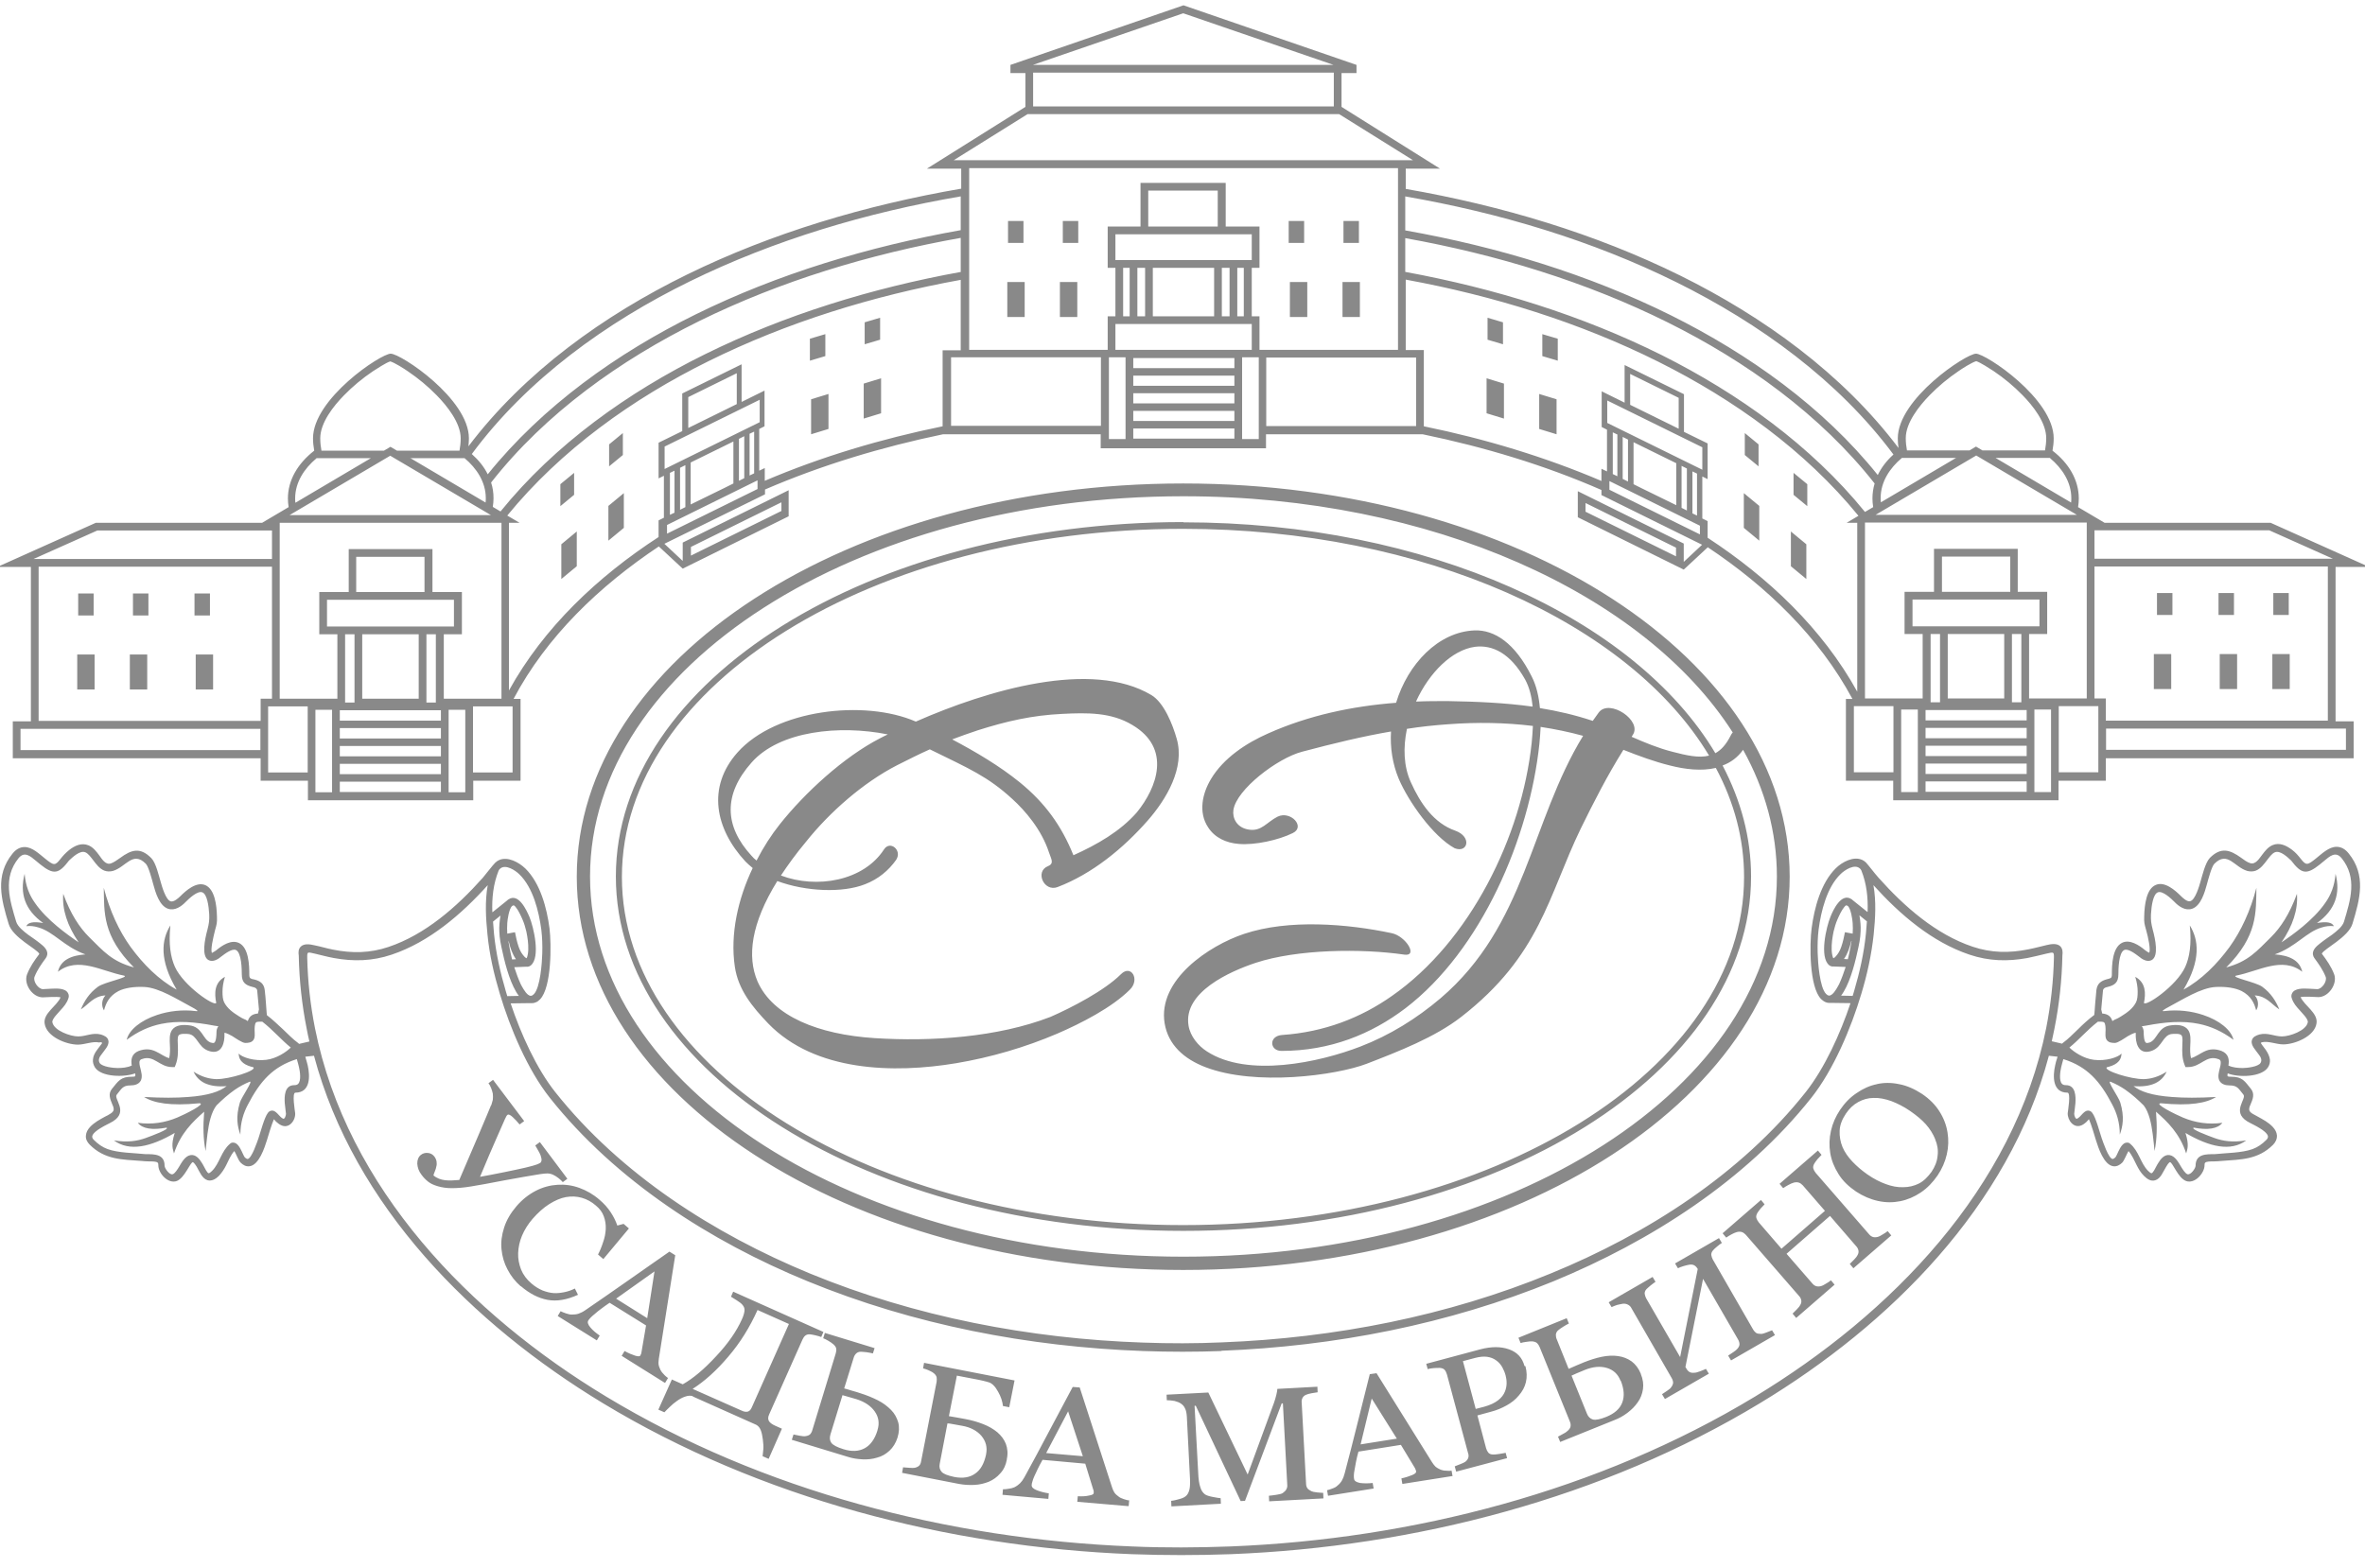 <?xml version="1.0" encoding="UTF-8"?> <svg xmlns="http://www.w3.org/2000/svg" xmlns:xlink="http://www.w3.org/1999/xlink" xml:space="preserve" width="98mm" height="65mm" version="1.1" style="shape-rendering:geometricPrecision; text-rendering:geometricPrecision; image-rendering:optimizeQuality; fill-rule:evenodd; clip-rule:evenodd" viewBox="0 0 9800 6500"> <defs> <style type="text/css"> .fil0 {fill:#898989} </style> </defs> <g id="Слой_x0020_1">  <g id="Усадьба_Марьино_ОК.cdr"> <path class="fil0" d="M2122 3755c-13,13 -19,56 -20,71 -1,14 -1,30 0,44l32 -6c4,20 8,40 15,60 4,12 10,24 17,33 3,4 10,13 16,15 5,-8 7,-28 7,-35 1,-25 -3,-52 -8,-76 -4,-17 -9,-34 -16,-50 -7,-16 -17,-38 -28,-51 -5,-6 -8,-10 -14,-5zm2781 -1751c1388,0 2513,730 2513,1630 0,900 -1125,1630 -2513,1630 -1388,0 -2513,-730 -2513,-1630 0,-900 1125,-1630 2513,-1630zm-1188 1558c-33,47 -76,82 -130,103 -93,37 -245,31 -364,-13 -109,176 -126,313 -82,416 64,145 253,220 485,235 235,15 509,-3 729,-88 87,-38 224,-109 292,-177 42,-42 80,22 37,64 -75,75 -203,140 -300,182 -133,57 -277,99 -420,123 -257,43 -585,36 -779,-165 -66,-69 -124,-140 -138,-235 -20,-135 13,-281 74,-409 -11,-9 -21,-18 -30,-27 -125,-135 -161,-308 -33,-452 158,-178 525,-221 739,-128 298,-131 728,-258 976,-110 52,31 88,121 105,181 35,121 -43,251 -120,339 -102,116 -230,221 -374,276 -56,21 -95,-65 -39,-87 27,-11 12,-31 4,-56 -31,-95 -98,-173 -153,-223 -102,-93 -176,-124 -341,-205 -45,20 -90,43 -136,66 -140,72 -279,194 -377,317 -41,49 -75,96 -104,140 148,56 342,23 427,-108 25,-39 76,3 51,42zm1188 -1397c1010,0 1872,398 2205,957 24,-13 45,-36 64,-74 2,-5 5,-8 8,-12 -367,-574 -1248,-979 -2276,-979 -1358,0 -2459,706 -2459,1576 0,871 1101,1576 2459,1576 1358,0 2459,-706 2459,-1576 0,-184 -49,-361 -140,-525 -23,32 -52,53 -85,65 76,145 118,299 118,460 0,811 -1053,1469 -2352,1469 -1299,0 -2352,-658 -2352,-1469 0,-811 1053,-1469 2352,-1469zm917 1792c-179,-26 -444,-23 -617,34 -105,35 -301,121 -278,260 7,44 40,84 76,107 169,110 465,46 636,-20 122,-47 233,-116 332,-200 355,-303 372,-730 591,-1088 -58,-16 -117,-28 -176,-37 -1,24 -3,47 -5,69 -41,391 -241,857 -555,1097 -142,108 -313,177 -514,177 -49,0 -54,-62 3,-66 174,-12 326,-71 455,-162 323,-225 538,-660 579,-1050 2,-22 4,-45 5,-69 -114,-14 -231,-16 -351,-7 -57,4 -114,10 -171,19 -16,77 -14,155 16,221 39,87 95,170 184,201 70,25 53,94 -2,73 -90,-49 -192,-194 -232,-288 -26,-62 -36,-130 -32,-196 -117,20 -237,49 -369,84 -102,27 -271,156 -284,241 -5,33 13,75 66,82 51,7 72,-31 117,-54 54,-26 117,42 63,68 -58,29 -158,51 -224,45 -51,-4 -99,-25 -127,-69 -41,-62 -24,-140 12,-200 52,-87 146,-149 237,-189 168,-75 348,-113 530,-127 49,-161 175,-294 325,-300 82,-3 167,51 237,191 20,39 30,85 34,131 74,12 147,29 219,53 8,-12 17,-23 25,-35 44,-58 181,34 141,93l-5 8c55,24 110,47 169,62 58,15 109,27 152,16 -329,-549 -1181,-940 -2180,-940 -1284,0 -2325,646 -2325,1443 0,797 1041,1443 2325,1443 1284,0 2325,-646 2325,-1443 0,-158 -41,-310 -117,-452 -59,14 -128,6 -190,-10 -65,-16 -130,-40 -193,-65 -67,107 -123,217 -177,327 -135,279 -167,525 -495,780 -109,85 -262,144 -391,194 -128,49 -463,94 -670,14 -88,-34 -153,-92 -168,-181 -30,-181 185,-323 329,-371 185,-62 428,-42 612,-3 58,12 111,97 52,89zm48 -1049c44,-2 87,-2 131,-2 119,2 236,7 352,23 -4,-40 -13,-79 -31,-112 -61,-109 -135,-145 -208,-136 -96,13 -190,108 -244,226zm-1922 157c100,53 196,110 280,178 103,84 172,178 222,302 98,-44 194,-99 263,-178 83,-102 145,-265 -19,-362 -88,-53 -188,-51 -289,-46 -126,6 -231,30 -351,68 -37,12 -72,25 -107,38zm-268 -21c-199,-40 -448,-15 -564,117 -117,132 -113,263 0,386 6,7 13,14 21,20 28,-55 61,-106 96,-150 104,-131 266,-280 416,-357 10,-5 21,-11 32,-16zm-3268 1277c-25,-6 -59,9 -87,9 -49,0 -130,-33 -138,-87 -7,-43 51,-73 66,-109 -15,-4 -62,0 -74,0 -42,0 -80,-54 -65,-95 13,-33 30,-57 51,-85 -8,-20 -110,-67 -127,-124 -31,-102 -58,-201 16,-292 13,-16 29,-27 50,-27 32,0 61,29 85,48 36,29 41,30 63,2 12,-15 21,-25 37,-38 23,-18 51,-31 80,-19 19,8 32,25 44,41 11,15 26,41 48,34 13,-4 27,-15 39,-23 46,-34 83,-46 129,1 19,19 31,72 39,99 5,18 21,74 41,80 13,4 32,-13 40,-21 24,-24 67,-62 104,-46 39,17 47,83 48,130 1,27 -1,32 -8,57 -8,32 -19,80 -13,94 5,-2 15,-9 18,-11 24,-20 62,-46 95,-30 40,20 42,92 42,130 0,5 0,13 5,16 4,3 11,4 16,5 24,6 40,17 43,44 2,18 4,37 5,55 1,13 2,27 3,40 0,3 1,6 1,9 24,18 45,39 67,59 20,19 40,40 62,56 1,1 3,2 4,4l43 -10c-4,-17 -8,-35 -11,-52 -20,-100 -31,-202 -33,-304 -2,-13 -2,-28 9,-38 14,-13 38,-9 55,-5 26,5 51,13 77,18 79,16 154,15 231,-11 152,-51 283,-166 390,-286 17,-20 40,-51 52,-63 5,-5 10,-8 16,-11 36,-16 82,9 109,35 62,61 89,164 100,248 8,66 9,244 -39,294 -6,6 -12,11 -19,13 -4,2 -9,3 -14,3l0 0 0 0c-1,0 -2,0 -3,0l0 0 -11 0 -75 1c42,126 107,270 185,368 270,340 658,588 1056,752 435,179 910,270 1380,286 109,4 219,4 328,-1 465,-18 933,-109 1362,-286 398,-163 787,-412 1056,-752 78,-99 143,-242 185,-368l-75 -1 -11 0 0 0c-1,0 -2,0 -3,0l0 0 0 0c-5,0 -9,-1 -14,-3 -7,-3 -14,-8 -19,-13 -49,-50 -48,-228 -39,-294 11,-83 38,-187 100,-248 26,-26 73,-51 109,-35 6,3 11,6 16,11 12,13 35,44 52,63 107,120 238,235 390,286 77,26 152,27 231,11 26,-5 51,-12 77,-18 17,-4 41,-8 55,5 10,10 11,24 9,38 -2,102 -13,204 -33,304 -4,18 -7,35 -11,52l43 10c1,-2 3,-3 4,-4 22,-16 42,-37 62,-56 21,-21 43,-41 67,-59 0,-3 1,-6 1,-9 1,-13 2,-27 3,-40 2,-18 3,-37 5,-55 4,-27 19,-37 43,-44 5,-1 12,-3 16,-5 5,-3 5,-11 5,-16 0,-38 2,-110 42,-130 32,-16 71,10 95,30 3,2 13,10 18,11 6,-14 -4,-62 -13,-94 -7,-25 -9,-31 -8,-57 1,-47 9,-114 48,-130 37,-16 80,22 104,46 8,8 27,26 40,21 20,-7 36,-62 41,-80 8,-27 20,-79 39,-99 46,-46 83,-34 129,-1 11,8 25,19 39,23 22,6 37,-20 48,-34 12,-16 25,-33 44,-41 28,-12 56,1 80,19 16,12 25,23 37,38 22,28 27,27 63,-2 24,-19 53,-48 85,-48 21,0 37,11 50,27 74,91 47,190 16,292 -17,56 -119,104 -127,124 21,28 38,52 51,85 15,40 -23,95 -65,95 -12,0 -58,-4 -74,0 16,36 73,66 66,109 -8,54 -90,87 -138,87 -28,0 -62,-15 -87,-9 -10,2 -4,5 0,12 6,8 13,17 15,20 8,12 15,25 17,40 1,12 -2,23 -8,32 -26,41 -123,43 -167,25 -1,6 -2,10 0,12 2,2 11,2 14,2 47,0 56,18 82,50 17,21 8,43 -1,64 -3,6 -6,14 -6,21 0,9 8,15 15,19 6,4 14,7 20,11 11,6 22,12 33,19 20,13 45,33 47,59 1,15 -6,29 -16,39 -62,62 -133,61 -213,67 -12,1 -22,2 -34,2 -12,0 -29,0 -34,5 -3,2 -3,8 -3,11 0,33 -41,79 -77,65 -33,-13 -54,-75 -66,-78 -5,1 -14,15 -16,19 -12,19 -22,49 -45,56 -18,6 -34,-5 -47,-18 -13,-13 -22,-28 -30,-44 -9,-18 -20,-43 -34,-59 -8,13 -17,38 -26,48 -10,10 -23,17 -37,15 -39,-5 -62,-76 -72,-108 -4,-13 -19,-65 -29,-87 -4,4 -8,9 -11,12 -6,5 -12,10 -19,13 -33,15 -59,-21 -58,-50 1,-10 14,-85 -1,-85 -63,0 -61,-69 -51,-113 1,-7 5,-21 10,-36l-36 -4c-166,623 -657,1114 -1197,1440 -651,394 -1431,596 -2193,626 -137,5 -274,5 -411,0 -761,-30 -1540,-232 -2191,-626 -540,-327 -1031,-817 -1197,-1440l-36 4c5,15 8,30 10,36 10,44 12,113 -51,113 -15,0 -2,75 -1,85 2,30 -25,66 -58,50 -7,-3 -13,-8 -19,-13 -3,-2 -7,-7 -11,-12 -10,22 -25,74 -29,87 -10,32 -33,103 -72,108 -15,2 -27,-5 -37,-15 -10,-10 -18,-35 -26,-48 -15,16 -25,41 -34,59 -8,16 -18,31 -30,44 -12,12 -29,23 -47,18 -23,-7 -34,-37 -45,-56 -2,-4 -12,-18 -16,-19 -12,3 -34,65 -66,78 -36,14 -77,-31 -77,-65 0,-3 0,-9 -3,-11 -5,-5 -22,-5 -34,-5 -12,0 -22,-1 -34,-2 -80,-6 -151,-5 -213,-67 -11,-11 -18,-24 -16,-39 2,-26 27,-46 47,-59 11,-7 22,-13 33,-19 7,-3 14,-7 20,-11 7,-4 15,-10 15,-19 0,-7 -3,-15 -6,-21 -9,-22 -18,-43 -1,-64 26,-32 36,-50 82,-50 2,0 12,0 14,-2 1,-2 1,-6 0,-12 -45,17 -141,16 -167,-25 -6,-10 -9,-21 -8,-32 1,-15 8,-28 17,-40 2,-3 9,-12 15,-20 5,-7 10,-10 1,-12zm795 21c-18,18 -59,46 -102,51 -49,6 -100,-10 -114,-26 1,36 29,49 61,57 15,13 -99,50 -154,49 -29,-1 -60,-9 -94,-31 10,22 26,38 47,48 24,11 54,15 90,12 -28,22 -75,39 -160,45 -48,4 -108,4 -182,0 40,25 107,38 229,26 31,1 -60,46 -91,59 -52,22 -107,30 -164,22 19,25 61,31 119,20 14,6 -56,32 -86,43 -36,13 -76,19 -132,10 64,47 151,28 252,-31 -16,51 -8,66 -3,85 27,-83 77,-131 125,-173 -5,61 -4,114 6,163 5,-48 9,-96 20,-135 6,-21 14,-40 25,-54 24,-24 49,-46 76,-65 19,-13 39,-24 61,-33 18,-8 -33,63 -40,86 -18,61 -10,99 2,133 0,-50 13,-90 31,-124 51,-98 104,-158 203,-189 4,13 7,26 9,34 4,17 10,56 -4,69 -4,4 -10,5 -16,5 -40,0 -41,46 -39,75 1,15 4,30 5,44 0,6 -5,23 -12,20 -17,-8 -29,-38 -50,-33 -6,1 -10,5 -13,9 -15,19 -31,82 -39,105 -5,14 -28,84 -45,86 -4,0 -8,-4 -11,-6 -4,-4 -10,-19 -13,-25 -7,-14 -18,-38 -37,-37 -5,0 -9,2 -12,5 -36,30 -43,81 -74,112 -2,2 -11,11 -15,10 -6,-2 -16,-22 -19,-28 -3,-5 -5,-10 -8,-14 -10,-17 -26,-37 -48,-33 -23,4 -37,32 -48,50 -5,8 -16,26 -25,29 -13,5 -34,-24 -34,-35 0,-49 -43,-48 -79,-48 -47,-5 -113,-5 -157,-21 -22,-8 -40,-21 -57,-38 -4,-4 -7,-8 -7,-14 1,-13 23,-28 33,-34 17,-11 36,-19 53,-29 66,-41 1,-94 16,-111 20,-24 24,-38 57,-38 16,0 33,-4 42,-19 9,-17 2,-38 -2,-55 -2,-7 -5,-21 -2,-28 2,-4 5,-6 9,-7 50,-19 72,33 125,33l11 0 4 -10c10,-26 10,-52 9,-79 0,-10 -3,-34 3,-42 6,-9 32,-7 41,-6 36,4 39,53 81,69 47,18 66,-16 68,-57 0,-5 0,-9 0,-14 0,-1 0,-2 0,-3 8,0 28,11 33,14 11,7 41,28 53,28 12,0 26,-1 34,-12 8,-11 5,-28 5,-42 0,-6 0,-26 6,-31 4,-4 19,-3 24,-3l2 0c43,33 78,75 119,108zm-179 -110c-10,-8 -15,-6 -35,-19 -26,-16 -49,-33 -62,-58 -6,-12 -7,-28 -7,-45 0,-18 3,-38 10,-61 -44,24 -44,68 -36,108 -6,17 -135,-70 -171,-149 -18,-40 -27,-94 -19,-172 -37,59 -47,143 26,266 -75,-41 -139,-106 -191,-177 -48,-67 -86,-149 -111,-245 2,101 -6,199 125,330 -92,-25 -126,-67 -186,-126 -39,-39 -76,-94 -107,-179 -5,65 17,132 64,201 -46,-31 -132,-92 -181,-163 -23,-32 -39,-71 -43,-121 -21,81 1,150 77,204 -40,-7 -63,-3 -70,13 16,-2 33,0 49,5 65,18 108,81 196,112 -58,4 -103,23 -114,72 83,-65 181,-2 274,16 24,7 -82,27 -108,46 -37,27 -57,60 -71,94 34,-22 52,-55 102,-58 -17,18 -17,46 -6,62 8,-31 22,-60 60,-80 26,-13 64,-19 107,-17 62,3 139,53 194,82 23,12 34,20 20,18 -57,-7 -113,0 -161,16 -67,22 -117,62 -126,103 47,-35 94,-56 143,-66 68,-14 139,-8 218,7 6,1 12,2 19,3 -6,7 -8,16 -8,26 0,9 -1,36 -9,42 -4,3 -12,0 -16,-1 -33,-13 -33,-65 -88,-71 -24,-3 -55,-3 -71,19 -12,17 -10,42 -9,63 1,18 1,37 -3,54 -19,-5 -36,-19 -54,-27 -24,-12 -47,-12 -72,-3 -31,12 -33,38 -29,61l-1 0c-17,8 -39,10 -58,10 -17,0 -64,-5 -74,-21 -8,-13 0,-26 8,-36 11,-16 33,-37 28,-57 -3,-15 -18,-21 -31,-25 -35,-9 -62,8 -94,8 -32,0 -101,-24 -107,-59 -2,-14 26,-40 34,-50 13,-14 26,-29 32,-48 3,-7 3,-15 -1,-22 -10,-21 -46,-20 -66,-19 -13,0 -26,2 -38,2 -19,0 -42,-32 -35,-51 12,-30 28,-52 47,-78 3,-4 5,-9 6,-15 2,-19 -15,-34 -29,-45 -16,-13 -34,-25 -51,-37 -17,-13 -43,-33 -49,-54 -27,-90 -56,-181 10,-263 25,-30 49,-8 73,12 6,5 11,9 17,14 56,45 77,39 119,-16 15,-14 46,-44 68,-34 12,5 23,21 31,31 13,17 27,37 48,45 11,4 23,4 35,1 54,-16 82,-84 136,-30 12,12 26,67 31,85 9,33 25,90 62,102 28,9 55,-10 73,-29 12,-12 49,-48 69,-39 19,8 26,55 28,91 1,25 -1,38 -7,62 -12,44 -25,110 3,127 19,11 41,-3 55,-15 12,-9 44,-34 60,-26 23,11 24,80 24,101 0,34 16,45 45,52 4,1 9,2 13,5 4,3 6,7 6,12 2,18 3,36 5,54 1,7 1,14 2,22l-4 17c-24,2 -36,12 -42,31zm7549 110c18,18 59,46 102,51 49,6 100,-10 114,-26 -1,36 -29,49 -61,57 -15,13 99,50 154,49 29,-1 60,-9 94,-31 -10,22 -26,38 -47,48 -24,11 -54,15 -90,12 28,22 75,39 160,45 48,4 108,4 182,0 -40,25 -107,38 -229,26 -31,1 60,46 91,59 52,22 107,30 164,22 -19,25 -61,31 -119,20 -14,6 56,32 86,43 36,13 76,19 132,10 -64,47 -151,28 -252,-31 16,51 8,66 3,85 -27,-83 -77,-131 -125,-173 5,61 4,114 -6,163 -5,-48 -9,-96 -20,-135 -6,-21 -14,-40 -25,-54 -24,-24 -49,-46 -76,-65 -19,-13 -39,-24 -61,-33 -18,-8 33,63 40,86 18,61 10,99 -2,133 0,-50 -13,-90 -31,-124 -51,-98 -104,-158 -203,-189 -4,13 -7,26 -9,34 -4,17 -10,56 4,69 4,4 10,5 16,5 40,0 41,46 39,75 -1,15 -4,30 -5,44 0,6 5,23 12,20 17,-8 29,-38 50,-33 6,1 10,5 13,9 15,19 31,82 39,105 5,14 28,84 45,86 4,0 8,-4 11,-6 4,-4 10,-19 13,-25 7,-14 18,-38 37,-37 5,0 9,2 12,5 36,30 43,81 74,112 2,2 11,11 15,10 6,-2 16,-22 19,-28 3,-5 5,-10 8,-14 10,-17 26,-37 48,-33 23,4 37,32 48,50 5,8 16,26 25,29 13,5 34,-24 34,-35 0,-49 43,-48 79,-48 47,-5 113,-5 157,-21 22,-8 40,-21 57,-38 4,-4 7,-8 7,-14 -1,-13 -23,-28 -33,-34 -17,-11 -36,-19 -53,-29 -66,-41 -1,-94 -16,-111 -20,-24 -24,-38 -57,-38 -16,0 -33,-4 -42,-19 -9,-17 -2,-38 2,-55 2,-7 5,-21 2,-28 -2,-4 -5,-6 -9,-7 -50,-19 -72,33 -125,33l-11 0 -4 -10c-10,-26 -10,-52 -9,-79 0,-10 3,-34 -3,-42 -6,-9 -32,-7 -41,-6 -36,4 -39,53 -81,69 -47,18 -66,-16 -68,-57 0,-5 0,-9 0,-14 0,-1 0,-2 0,-3 -8,0 -28,11 -33,14 -11,7 -41,28 -53,28 -12,0 -26,-1 -34,-12 -8,-11 -5,-28 -5,-42 0,-6 0,-26 -6,-31 -4,-4 -19,-3 -24,-3l-2 0c-43,33 -78,75 -119,108zm179 -110c10,-8 15,-6 35,-19 26,-16 49,-33 62,-58 6,-12 7,-28 7,-45 0,-18 -3,-38 -10,-61 44,24 44,68 36,108 6,17 135,-70 171,-149 18,-40 27,-94 19,-172 37,59 47,143 -26,266 75,-41 139,-106 191,-177 48,-67 86,-149 111,-245 -2,101 6,199 -125,330 92,-25 126,-67 186,-126 39,-39 76,-94 107,-179 5,65 -17,132 -64,201 46,-31 132,-92 181,-163 23,-32 39,-71 43,-121 21,81 -1,150 -77,204 40,-7 63,-3 70,13 -16,-2 -33,0 -49,5 -65,18 -108,81 -196,112 58,4 103,23 114,72 -83,-65 -181,-2 -274,16 -24,7 82,27 108,46 37,27 57,60 71,94 -34,-22 -52,-55 -102,-58 17,18 17,46 6,62 -8,-31 -22,-60 -60,-80 -26,-13 -64,-19 -107,-17 -62,3 -139,53 -194,82 -23,12 -34,20 -20,18 57,-7 113,0 161,16 67,22 117,62 126,103 -47,-35 -94,-56 -143,-66 -68,-14 -139,-8 -218,7 -6,1 -12,2 -19,3 6,7 8,16 8,26 0,9 1,36 9,42 4,3 12,0 16,-1 33,-13 33,-65 88,-71 24,-3 55,-3 71,19 12,17 10,42 9,63 -1,18 -1,37 3,54 19,-5 37,-19 54,-27 24,-12 47,-12 72,-3 31,12 33,38 29,61l1 0c17,8 39,10 58,10 17,0 64,-5 74,-21 8,-13 0,-26 -8,-36 -11,-16 -33,-37 -28,-57 3,-15 18,-21 31,-25 35,-9 62,8 94,8 32,0 101,-24 107,-59 2,-14 -26,-40 -34,-50 -13,-14 -26,-29 -32,-48 -3,-7 -3,-15 1,-22 10,-21 46,-20 66,-19 13,0 26,2 38,2 19,0 42,-32 35,-51 -12,-30 -28,-52 -47,-78 -3,-4 -5,-9 -6,-15 -2,-19 15,-34 29,-45 16,-13 34,-25 51,-37 17,-13 43,-33 49,-54 27,-90 56,-181 -10,-263 -25,-30 -49,-8 -73,12 -6,5 -11,9 -17,14 -56,45 -77,39 -119,-16 -15,-14 -46,-44 -68,-34 -12,5 -23,21 -31,31 -13,17 -27,37 -48,45 -11,4 -23,4 -35,1 -54,-16 -81,-84 -136,-30 -12,12 -26,67 -31,85 -9,33 -25,90 -62,102 -28,9 -55,-10 -73,-29 -12,-12 -49,-48 -69,-39 -19,8 -26,55 -28,91 -1,25 1,38 7,62 12,44 25,110 -3,127 -19,11 -41,-3 -55,-15 -12,-9 -44,-34 -60,-26 -23,11 -24,80 -24,101 0,34 -16,45 -45,52 -4,1 -9,2 -13,5 -4,3 -6,7 -6,12 -2,18 -3,36 -5,54 -1,7 -1,14 -2,22l4 17c24,2 36,12 42,31zm-1097 -477c13,13 19,56 20,71 1,14 1,30 0,44l-32 -6c-4,20 -8,40 -15,60 -4,12 -10,24 -17,33 -3,4 -10,13 -16,15 -5,-8 -7,-28 -7,-35 -1,-25 3,-52 8,-76 4,-17 9,-34 16,-50 7,-16 17,-38 28,-51 5,-6 8,-10 14,-5zm48 39l31 25c-1,17 -3,34 -4,50 -8,81 -26,161 -49,239 -2,7 -4,13 -6,20l-48 -1c32,-42 54,-119 67,-179 8,-35 13,-58 14,-89 1,-19 -1,-43 -5,-65zm33 -14l-61 -49c-2,-2 -3,-3 -5,-4 -42,-28 -76,45 -87,73 -17,41 -47,168 -5,201 5,4 12,6 18,5l50 2c-8,25 -17,49 -27,71 -5,9 -17,33 -30,43 -9,7 -16,6 -24,-2 -27,-27 -34,-132 -35,-169 -1,-33 0,-66 4,-99 10,-75 34,-174 91,-229 16,-16 58,-44 80,-23 3,2 4,5 6,8 22,55 28,113 26,171zm-66 122c-3,18 -6,35 -10,53 -2,7 -3,14 -5,21l-16 -1c15,-21 24,-48 30,-74l2 0zm-2613 1697c470,-18 943,-110 1378,-288 403,-166 796,-417 1069,-761 92,-116 165,-290 207,-431 24,-79 42,-162 51,-245 7,-69 11,-138 -1,-205 110,122 243,236 398,288 80,27 158,29 240,14 26,-5 52,-12 78,-18 31,-7 32,-8 32,15 -2,98 -13,196 -32,293 -133,665 -644,1187 -1207,1528 -646,391 -1418,591 -2173,621 -136,5 -273,6 -409,0 -757,-30 -1531,-230 -2178,-621 -563,-340 -1074,-862 -1207,-1528 -19,-96 -30,-194 -32,-293 0,-24 1,-22 32,-15 26,6 51,13 78,18 82,15 160,13 240,-14 155,-52 288,-166 398,-288 -12,67 -8,136 -1,205 8,83 27,165 51,245 42,141 115,315 207,431 273,344 666,596 1069,761 438,180 916,272 1390,289 109,4 218,4 326,0zm-2985 -1804l-31 25c1,17 3,34 4,50 8,81 26,161 49,239 2,7 4,13 6,20l48 -1c-32,-42 -54,-119 -67,-179 -8,-35 -13,-58 -14,-89 -1,-19 1,-43 5,-65zm-33 -14l61 -49c2,-2 3,-3 5,-4 42,-28 75,45 87,73 17,41 47,168 5,201 -5,4 -12,6 -18,5l-50 2c8,25 17,49 27,71 5,9 17,33 30,43 9,7 16,6 24,-2 27,-27 34,-132 35,-169 1,-33 0,-66 -4,-99 -10,-75 -34,-174 -91,-229 -16,-16 -58,-44 -80,-23 -3,2 -4,5 -6,8 -22,55 -28,113 -26,171zm66 122c3,18 6,35 10,53 2,7 3,14 5,21l16 -1c-15,-21 -24,-48 -30,-74l-2 0zm417 -2061l57 -47 0 91 -57 47 0 -91zm-202 165l57 -47 0 91 -57 47 0 -91zm199 90l64 -53 0 144 -64 53 0 -144zm-195 159l64 -53 0 144 -64 53 0 -144zm1257 -920l64 -19 0 91 -64 19 0 -91zm-227 68l64 -19 0 91 -64 19 0 -91zm223 186l72 -22 0 145 -72 22 0 -145zm-218 65l72 -22 0 145 -72 22 0 -145zm3926 187l-57 -47 0 91 57 47 0 -91zm202 165l-57 -47 0 91 57 47 0 -91zm-199 90l-64 -53 0 144 64 53 0 -144zm195 159l-64 -53 0 144 64 53 0 -144zm-1257 -920l-64 -19 0 91 64 19 0 -91zm227 68l-64 -19 0 91 64 19 0 -91zm-223 186l-72 -22 0 145 72 22 0 -145zm218 65l-72 -22 0 145 72 22 0 -145zm-1754 -171l419 0 0 42 -419 0 0 -42zm0 146l419 0 0 42 -419 0 0 -42zm0 73l419 0 0 42 -419 0 0 -42zm0 73l419 0 0 42 -419 0 0 -42zm451 -295l69 0 0 339 -69 0 0 -339zm-552 0l69 0 0 339 -69 0 0 -339zm101 76l419 0 0 42 -419 0 0 -42zm-755 -76l621 0 0 284 -621 0 0 -284zm233 -312l72 0 0 145 -72 0 0 -145zm218 0l72 0 0 145 -72 0 0 -145zm953 0l72 0 0 145 -72 0 0 -145zm218 0l72 0 0 145 -72 0 0 -145zm-1386 -253l64 0 0 91 -64 0 0 -91zm227 0l64 0 0 91 -64 0 0 -91zm936 0l64 0 0 91 -64 0 0 -91zm227 0l64 0 0 91 -64 0 0 -91zm-320 566l621 0 0 284 -621 0 0 -284zm-1232 -785l1778 0 0 753 -546 0 -28 0 0 -139 -32 0 0 -201 32 0 0 -171 -140 0 0 -181 -353 0 0 181 -136 0 0 171 32 0 0 201 -32 0 0 139 -28 0 -546 0 0 -753zm266 -396l1246 0 0 140 -1246 0 0 -140zm-23 172l-306 191 1903 0 -306 -191 -1292 0zm23 -204l1245 0 -623 -214 -623 214zm846 841l27 0 0 201 -27 0 0 -201zm-414 0l0 201 32 0 0 -201 -32 0zm64 201l254 0 0 -201 -254 0 0 201zm286 0l32 0 0 -201 -32 0 0 201zm-409 -201l27 0 0 201 -27 0 0 -201zm104 -320l288 0 0 149 -288 0 0 -149zm-136 181l565 0 0 107 -565 0 0 -107zm0 372l565 0 0 107 -565 0 0 -107zm4303 1368l72 0 0 145 -72 0 0 -145zm273 0l72 0 0 145 -72 0 0 -145zm218 0l72 0 0 145 -72 0 0 -145zm-478 -253l64 0 0 91 -64 0 0 -91zm255 0l64 0 0 91 -64 0 0 -91zm227 0l64 0 0 91 -64 0 0 -91zm-925 -560l-226 0 313 185c1,-6 1,-12 1,-18 0,-67 -38,-124 -88,-166zm-388 0l-226 0c-50,42 -88,99 -88,166 0,6 0,12 1,18l313 -185zm82 -401c-18,5 -59,31 -73,41 -43,29 -84,63 -120,100 -43,44 -99,114 -99,178 0,18 2,35 5,51l259 0 27 -16 27 16 259 0c3,-16 5,-33 5,-51 0,-65 -55,-134 -98,-178 -36,-37 -77,-71 -120,-100 -14,-9 -55,-36 -72,-41zm-210 1520l419 0 0 43 -419 0 0 -43zm-101 -76l69 0 0 342 -69 0 0 -342zm552 0l69 0 0 342 -69 0 0 -342zm-451 298l419 0 0 43 -419 0 0 -43zm0 -74l419 0 0 43 -419 0 0 -43zm0 -74l419 0 0 43 -419 0 0 -43zm0 -148l419 0 0 43 -419 0 0 -43zm-208 -809l835 0 -417 -246 -417 246zm276 173l283 0 0 146 -283 0 0 -146zm-122 178l526 0 0 111 -526 0 0 -111zm75 143l39 0 0 283 -39 0 0 -283zm337 0l39 0 0 283 -39 0 0 -283zm-608 -462l918 0 0 729 -239 0 0 -267 75 0 0 -175 -122 0 0 -178 -347 0 0 178 -122 0 0 175 75 0 0 267 -239 0 0 -729zm576 729l-234 0 0 -267 234 0 0 267zm-623 32l164 0 0 274 -164 0 0 -274zm849 0l164 0 0 274 -164 0 0 -274zm1190 93l-994 0 0 88 994 0 0 -88zm-1042 -672l967 0 0 639 -920 0 0 -92 -47 0 0 -547zm0 -32l988 0 -264 -118 -724 0 0 118zm-2010 -322l0 36 375 185 0 -36 -375 -185zm-99 91l0 36 375 185 0 -36 -375 -185zm398 20l22 11 0 -174 -22 -11 0 174zm-213 -555l201 99 0 128 -201 -99 0 -128zm-95 110l394 194 0 93 -394 -194 0 -93zm353 294l19 9 0 174 -19 -9 0 -174zm-244 53l34 17 143 70 0 -174 -177 -87 0 174zm-45 -22l22 11 0 -174 -22 -11 0 173zm-41 -20l19 9 0 -173 -19 -9 0 173zm-3544 26l0 36 -375 185 0 -36 375 -185zm99 91l0 36 -375 185 0 -36 375 -185zm-398 20l-22 11 0 -174 22 -11 0 174zm213 -555l-201 99 0 128 201 -99 0 -128zm95 110l-394 194 0 93 394 -194 0 -93zm-353 294l-19 9 0 174 19 -9 0 -174zm244 53l-34 17 -143 70 0 -174 177 -87 0 174zm45 -22l-22 11 0 -174 22 -11 0 173zm41 -20l-19 9 0 -173 19 -9 0 173zm-2242 751l-72 0 0 145 72 0 0 -145zm-273 0l-72 0 0 145 72 0 0 -145zm-218 0l-72 0 0 145 72 0 0 -145zm478 -253l-64 0 0 91 64 0 0 -91zm-255 0l-64 0 0 91 64 0 0 -91zm-227 0l-64 0 0 91 64 0 0 -91zm697 -293l-688 0 -408 183 139 0 0 640 -75 0 0 153 1027 0 0 93 196 0 0 81 685 0 0 -81 196 0 0 -339 -29 0c137,-259 356,-468 602,-632l0 0 99 92 0 0 439 -217 0 -108 -439 217 0 76 -76 -71 417 -205 0 -20c234,-101 483,-176 738,-229l653 0 0 58 101 0 32 0 419 0 32 0 101 0 0 -58 649 0c256,53 506,128 741,231l0 21 417 206 -76 71 0 -76 -439 -217 0 108 439 217 0 0 99 -92 0 -1c245,163 462,372 600,629l-27 0 0 339 196 0 0 81 685 0 0 -81 196 0 0 -93 1027 0 0 -153 -75 0 0 -640 139 0 -408 -183 -688 0 -110 -65c2,-12 3,-24 3,-36 0,-76 -41,-146 -109,-198l0 0c3,-17 5,-33 5,-51 0,-164 -281,-351 -322,-351 -41,0 -324,187 -324,351 0,13 1,27 3,40 -232,-308 -560,-544 -903,-714 -354,-175 -743,-291 -1139,-360l0 -84 142 0 -408 -256 0 -140 62 0 0 -34 -717 -247 -717 247 0 34 62 0 0 140 -408 256 142 0 0 83c-395,68 -783,183 -1136,356 -345,169 -673,404 -906,712 1,-11 2,-22 2,-33 0,-164 -282,-351 -324,-351 -41,0 -322,187 -322,351 0,17 2,34 5,51l0 0c-68,53 -109,122 -109,198 0,12 1,24 3,36l-110 65zm5551 -172l0 -52 23 11 0 -173 -22 -11 0 -148 95 47 0 -156 246 121 0 156 98 48 0 148 -22 -11 0 174 22 11 0 69c252,165 476,377 620,638l0 -700 -44 0 49 -29c-221,-271 -516,-482 -828,-638 -326,-163 -683,-274 -1048,-341l0 292 75 0 0 316c254,52 503,127 737,227zm-3467 -2l0 -53 -23 11 0 -173 22 -11 0 -148 -95 47 0 -156 -246 121 0 156 -98 48 0 148 22 -11 0 174 -22 11 0 69c-252,164 -476,375 -620,636l0 -695 44 0 -51 -30c222,-272 520,-485 834,-640 325,-161 681,-271 1045,-337l0 292 -75 0 0 315c-254,52 -503,126 -737,226zm812 -867l0 -140c-377,67 -747,179 -1084,345 -326,161 -637,382 -862,669 7,21 10,43 10,65 0,12 -1,24 -3,36l32 19c225,-278 528,-494 848,-652 330,-163 691,-274 1060,-341zm0 -172l0 -140c-391,67 -773,181 -1122,352 -345,169 -675,406 -904,716 28,25 51,53 66,84 228,-283 537,-503 862,-663 341,-168 716,-281 1098,-349zm1842 -139l0 140c383,68 759,182 1101,352 323,161 631,380 857,662 15,-31 37,-60 65,-85 -229,-308 -556,-544 -899,-714 -349,-173 -733,-288 -1125,-356zm0 172l0 140c370,68 732,180 1063,345 317,159 618,374 842,650l34 -20c-2,-12 -3,-24 -3,-36 0,-21 3,-42 9,-62 -225,-286 -534,-507 -858,-668 -338,-168 -708,-281 -1087,-349zm-4512 912l226 0 -313 185c-1,-6 -1,-12 -1,-18 0,-67 38,-124 88,-166zm388 0l226 0c50,42 88,99 88,166 0,6 0,12 -1,18l-313 -185zm-82 -401c18,5 59,31 73,41 43,29 84,63 120,100 43,44 99,114 99,178 0,18 -2,35 -5,51l-259 0 -27 -16 -27 16 -259 0c-3,-16 -5,-33 -5,-51 0,-65 55,-134 98,-178 36,-37 77,-71 120,-100 14,-9 55,-36 72,-41zm210 1520l-419 0 0 43 419 0 0 -43zm101 -76l-69 0 0 342 69 0 0 -342zm-552 0l-69 0 0 342 69 0 0 -342zm451 298l-419 0 0 43 419 0 0 -43zm0 -74l-419 0 0 43 419 0 0 -43zm0 -74l-419 0 0 43 419 0 0 -43zm0 -148l-419 0 0 43 419 0 0 -43zm208 -809l-835 0 417 -246 417 246zm-276 173l-283 0 0 146 283 0 0 -146zm122 178l-526 0 0 111 526 0 0 -111zm-75 143l-39 0 0 283 39 0 0 -283zm-337 0l-39 0 0 283 39 0 0 -283zm608 -462l-918 0 0 729 239 0 0 -267 -75 0 0 -175 122 0 0 -178 347 0 0 178 122 0 0 175 -75 0 0 267 239 0 0 -729zm-576 729l234 0 0 -267 -234 0 0 267zm623 32l-164 0 0 274 164 0 0 -274zm-849 0l-164 0 0 274 164 0 0 -274zm-1190 93l994 0 0 88 -994 0 0 -88zm1042 -672l-967 0 0 639 920 0 0 -92 47 0 0 -547zm0 -32l-988 0 264 -118 724 0 0 118zm6892 2405c-9,-22 -22,-43 -39,-62 -17,-19 -39,-37 -65,-55 -26,-18 -52,-31 -78,-41 -26,-9 -50,-14 -73,-13 -23,0 -44,6 -64,17 -20,11 -37,27 -51,48 -16,24 -25,47 -26,71 -1,23 3,46 12,68 9,21 23,41 41,60 18,19 39,37 62,53 26,18 51,31 76,40 24,9 49,14 72,13 23,0 45,-5 65,-15 20,-10 37,-27 53,-49 14,-21 23,-43 25,-67 3,-23 -1,-46 -10,-67zm-243 -228c30,-7 61,-7 94,0 32,6 63,20 94,40 31,21 55,45 72,72 18,28 29,57 34,88 5,30 4,61 -3,91 -7,31 -20,60 -38,87 -20,29 -43,53 -70,71 -27,18 -55,30 -85,36 -30,6 -60,6 -92,-1 -32,-7 -62,-20 -91,-39 -31,-21 -56,-45 -73,-73 -17,-27 -29,-56 -34,-87 -5,-31 -4,-61 3,-92 7,-31 20,-60 38,-87 19,-28 41,-51 68,-69 26,-18 54,-31 84,-37zm63 625l-159 138 -15 -18c4,-4 10,-10 18,-18 8,-8 12,-14 14,-18 4,-7 5,-13 4,-19 -1,-6 -4,-13 -10,-19l-108 -125 -180 157 106 122c5,6 10,10 16,12 6,2 13,2 21,0 4,-1 11,-4 20,-10 9,-5 16,-10 21,-14l15 18 -159 138 -15 -18c4,-4 10,-10 18,-18 8,-8 12,-14 14,-18 4,-7 5,-13 4,-19 -1,-6 -4,-13 -10,-19l-220 -253c-5,-5 -10,-9 -16,-11 -6,-2 -13,-2 -21,0 -7,2 -14,5 -23,10 -8,4 -15,9 -21,13l-15 -18 159 -138 15 18c-5,5 -10,11 -17,18 -6,8 -11,14 -13,18 -4,7 -6,14 -4,21 2,6 5,12 10,18l94 109 180 -157 -92 -106c-5,-5 -10,-9 -16,-11 -6,-2 -13,-2 -21,0 -7,2 -14,5 -23,10 -8,4 -15,9 -21,13l-15 -18 159 -138 15 18c-5,5 -10,11 -17,18 -6,8 -11,14 -13,18 -4,7 -6,14 -4,21 2,6 5,12 10,18l220 253c5,6 10,10 16,12 5,2 13,2 21,0 4,-1 11,-4 20,-10 9,-5 16,-10 21,-14l15 18zm-484 415l-182 105 -12 -20c5,-3 12,-8 21,-14 9,-6 15,-11 18,-15 5,-6 8,-12 8,-18 0,-6 -2,-13 -6,-20l-145 -251 -73 365 4 7c4,7 8,11 13,14 5,3 12,4 21,3 5,0 12,-2 23,-6 10,-4 18,-7 24,-10l12 20 -182 105 -12 -20c5,-3 12,-8 21,-14 9,-6 15,-11 17,-15 5,-6 7,-12 8,-18 0,-6 -2,-13 -6,-20l-167 -290c-3,-6 -8,-11 -14,-14 -6,-3 -13,-5 -21,-4 -7,1 -15,3 -24,5 -9,3 -17,6 -23,9l-12 -20 182 -105 12 20c-6,4 -12,9 -20,15 -8,6 -13,12 -17,15 -6,6 -8,13 -8,19 1,7 3,13 6,19l141 244 73 -365c-4,-7 -9,-12 -14,-15 -5,-3 -12,-4 -20,-3 -6,1 -15,3 -25,6 -10,3 -18,6 -23,9l-12 -20 182 -105 12 20c-6,4 -12,8 -20,15 -7,6 -13,11 -16,15 -6,6 -8,13 -8,19 1,7 3,13 6,19l167 290c4,7 8,11 13,15 5,3 12,4 21,4 5,0 12,-2 22,-6 10,-4 18,-7 23,-9l12 20zm-556 161c9,22 12,43 9,63 -3,20 -10,39 -22,55 -11,16 -25,30 -42,43 -17,13 -35,23 -56,31l-223 90 -9 -22c5,-3 13,-7 22,-12 10,-5 16,-10 20,-14 6,-6 9,-11 10,-17 1,-6 0,-13 -3,-20l-125 -308c-3,-7 -6,-12 -11,-17 -5,-4 -11,-6 -20,-7 -6,0 -14,0 -24,2 -10,1 -18,3 -24,5l-9 -22 200 -81 9 22c-6,3 -14,7 -23,13 -9,6 -16,10 -20,14 -7,5 -10,12 -11,19 0,7 1,14 4,20l49 122c11,-5 21,-9 32,-14 11,-5 21,-9 31,-13 25,-10 50,-18 74,-23 24,-5 47,-6 68,-3 21,3 39,10 56,22 16,12 29,29 38,51zm-84 28c-11,-28 -30,-45 -57,-53 -27,-8 -57,-5 -90,8 -15,6 -27,11 -36,15 -9,4 -16,7 -20,9l64 158c5,13 14,21 25,24 11,3 30,-1 55,-11 34,-14 56,-33 66,-59 10,-26 8,-56 -6,-91zm-479 45c5,-12 7,-24 7,-36 0,-12 -2,-22 -4,-30 -3,-12 -8,-24 -14,-35 -7,-12 -15,-21 -25,-28 -11,-8 -23,-13 -38,-15 -15,-2 -32,0 -51,5l-49 13 53 198 35 -9c25,-7 44,-16 58,-27 14,-11 23,-23 28,-36zm85 -105c6,23 7,45 2,66 -5,21 -15,39 -30,56 -14,17 -31,30 -51,41 -20,11 -41,20 -65,26l-55 15 36 136c2,7 5,13 9,18 4,5 11,8 20,8 5,0 12,0 23,-2 11,-2 21,-3 29,-5l6 22 -211 56 -6 -22c5,-2 13,-5 23,-9 10,-4 17,-7 21,-10 6,-5 10,-10 12,-16 2,-6 2,-13 -1,-21l-87 -324c-2,-7 -5,-14 -9,-19 -4,-5 -10,-8 -20,-9 -9,0 -19,0 -28,1 -9,1 -17,2 -23,4l-6 -22 224 -60c46,-12 85,-12 119,0 34,12 55,35 64,69zm-533 300l-104 -166 -46 190 151 -24zm232 155l-209 33 -4 -23c18,-4 33,-9 45,-14 12,-5 17,-10 16,-15 0,-2 -1,-4 -2,-7 -1,-3 -2,-5 -3,-7l-58 -96 -176 28c-4,16 -8,30 -10,42 -2,12 -4,23 -6,33 -2,10 -3,18 -3,24 0,6 0,11 1,14 1,9 10,14 25,17 16,2 33,2 52,0l4 23 -189 30 -4 -23c6,-1 14,-4 22,-7 9,-3 16,-7 21,-12 9,-7 15,-15 19,-22 4,-7 8,-17 11,-29 16,-61 34,-130 53,-207 19,-76 36,-145 51,-204l28 -4 230 369c5,8 10,14 15,19 5,4 12,8 21,12 6,2 13,4 22,4 9,1 17,1 23,0l4 23zm-537 93l-224 12 -1 -23c8,-1 19,-2 31,-4 13,-2 21,-4 26,-7 7,-5 12,-10 15,-15 3,-6 5,-12 4,-20l-18 -337 -5 0 -152 404 -18 1 -186 -395 -5 0 15 277c1,27 4,47 9,61 4,14 11,23 19,29 5,4 17,8 33,11 17,3 27,5 32,5l1 23 -205 11 -1 -23c11,-1 22,-4 33,-7 12,-3 21,-7 27,-12 8,-6 13,-16 16,-29 3,-13 3,-34 1,-64l-12 -237c-1,-14 -3,-25 -7,-33 -4,-9 -9,-15 -16,-20 -8,-6 -17,-9 -28,-12 -11,-2 -22,-3 -32,-3l-1 -23 173 -9 163 340 109 -297c4,-11 7,-22 10,-34 3,-12 4,-20 4,-24l166 -9 1 23c-7,1 -15,2 -25,4 -10,2 -18,4 -22,6 -8,3 -13,8 -16,14 -3,6 -4,13 -3,20l18 334c0,8 2,14 5,19 3,5 9,9 17,13 4,2 12,4 23,5 11,1 20,2 26,2l1 23zm-996 -175l-61 -186 -91 173 152 13zm188 207l-211 -18 2 -23c19,1 34,0 47,-3 13,-2 19,-6 19,-10 0,-2 0,-4 0,-7 0,-3 -1,-5 -2,-8l-33 -107 -177 -16c-8,15 -15,27 -20,38 -5,11 -10,21 -14,30 -4,9 -7,17 -8,22 -2,6 -3,11 -3,14 -1,9 6,16 21,22 15,6 31,10 50,13l-2 23 -190 -17 2 -23c6,0 14,0 23,-2 9,-1 17,-3 24,-6 10,-5 18,-11 24,-17 6,-6 12,-14 18,-25 31,-56 64,-118 101,-188 37,-70 70,-132 99,-186l29 2 134 414c3,9 6,16 10,22 4,6 10,11 18,17 5,4 12,7 21,10 9,3 16,5 22,5l-2 23zm-503 -193c-4,23 -13,42 -27,57 -13,15 -29,27 -48,35 -18,7 -38,12 -59,13 -21,1 -42,0 -64,-4l-236 -46 4 -23c6,1 14,1 25,2 11,1 19,1 24,0 8,-2 14,-5 18,-9 4,-4 7,-11 8,-19l64 -328c1,-7 1,-14 0,-20 -2,-6 -6,-12 -13,-17 -6,-5 -14,-8 -22,-12 -8,-3 -15,-6 -21,-7l4 -23 375 73 -22 111 -26 -5c-2,-18 -8,-38 -20,-59 -12,-22 -25,-35 -38,-39 -7,-2 -16,-5 -26,-7 -10,-2 -21,-5 -34,-7l-73 -14 -33 168c11,2 23,4 35,6 12,2 23,4 33,6 27,5 51,12 74,21 23,9 42,20 59,34 16,14 28,30 35,48 7,19 9,40 4,63zm-86 -22c6,-29 -1,-54 -19,-76 -18,-21 -45,-36 -80,-42 -16,-3 -29,-5 -39,-7 -10,-2 -17,-3 -22,-3l-32 167c-3,14 0,25 8,34 8,9 25,15 52,21 36,7 65,2 87,-14 23,-16 37,-42 45,-79zm-367 -69c-7,22 -18,40 -33,54 -15,14 -32,24 -52,29 -19,6 -39,8 -60,7 -21,-1 -42,-4 -63,-11l-230 -70 7 -22c6,1 14,3 25,5 11,2 19,3 24,2 8,-1 14,-3 19,-7 4,-4 8,-10 10,-18l97 -318c2,-7 3,-14 2,-20 -1,-6 -5,-12 -12,-18 -5,-4 -11,-9 -20,-14 -9,-5 -16,-9 -22,-11l7 -22 206 63 -7 22c-6,-2 -15,-3 -26,-5 -11,-1 -19,-2 -24,-2 -9,0 -15,3 -20,8 -5,5 -8,11 -10,18l-39 126c11,3 22,6 34,10 11,3 22,6 33,10 26,8 50,18 72,29 22,11 40,25 55,40 15,15 24,32 30,52 5,19 4,40 -3,63zm-83 -31c9,-28 5,-54 -11,-77 -16,-23 -41,-40 -75,-51 -16,-5 -28,-8 -38,-11 -9,-3 -16,-4 -21,-6l-50 163c-4,14 -3,25 4,35 7,9 24,18 50,26 35,11 64,9 88,-4 24,-13 42,-38 53,-74zm-766 -141c-9,-3 -20,-2 -31,2 -12,4 -23,10 -34,18 -10,7 -20,15 -30,25 -10,9 -17,17 -22,22l-25 -11 56 -125 45 20c43,-24 89,-63 138,-116 50,-53 85,-104 107,-153 7,-15 10,-27 11,-36 1,-9 -2,-17 -9,-25 -4,-5 -12,-11 -23,-18 -11,-7 -19,-12 -24,-15l9 -21 374 167 -9 21c-6,-2 -14,-5 -24,-7 -10,-2 -17,-4 -22,-4 -8,-1 -15,1 -20,5 -5,4 -9,10 -12,17l-138 310c-5,11 -5,20 -1,27 4,7 13,14 27,20l27 12 -55 125 -25 -11c1,-9 2,-19 3,-29 1,-11 0,-24 -2,-40 -2,-14 -4,-27 -8,-37 -4,-11 -10,-19 -19,-24l-262 -117zm245 47l154 -346 -130 -58c-32,71 -72,136 -121,193 -49,58 -98,102 -148,134l203 90c10,5 19,6 26,4 7,-2 12,-8 16,-17zm-433 -371l30 -193 -159 113 129 81zm73 269l-179 -112 12 -20c16,9 31,15 43,19 12,4 20,4 22,0 1,-2 2,-4 3,-6 1,-3 2,-5 2,-8l19 -111 -151 -94c-14,9 -25,18 -35,25 -10,7 -18,14 -26,21 -8,6 -14,12 -18,16 -4,4 -7,8 -9,11 -5,7 -2,17 8,29 10,12 23,23 39,34l-12 20 -162 -101 12 -20c6,3 13,6 22,9 9,3 17,5 24,5 11,0 21,-1 29,-4 8,-3 17,-7 27,-14 52,-36 111,-76 176,-122 65,-45 122,-86 173,-121l24 15 -68 429c-1,9 -2,17 -1,24 1,7 4,14 8,23 3,6 8,12 14,18 6,7 12,11 17,15l-12 20zm-597 -400c-23,-20 -41,-43 -55,-70 -14,-26 -22,-54 -25,-84 -3,-29 1,-59 11,-90 10,-31 27,-60 51,-88 24,-28 51,-49 80,-64 29,-15 59,-23 90,-25 30,-2 61,2 91,13 30,11 58,27 83,49 19,16 34,33 46,51 12,18 21,36 28,56l26 -7 22 19 -106 127 -22 -19c8,-15 15,-32 21,-51 7,-19 10,-37 11,-54 1,-19 -2,-37 -8,-53 -6,-17 -17,-32 -33,-45 -17,-15 -37,-26 -58,-32 -21,-6 -43,-7 -66,-3 -22,4 -45,14 -69,29 -24,15 -47,36 -69,61 -19,22 -34,46 -44,70 -10,24 -15,48 -16,72 -1,24 4,47 12,68 9,22 23,41 43,58 15,13 30,22 46,29 16,6 31,10 46,11 15,1 30,-1 45,-4 15,-3 29,-8 43,-15l13 26c-46,21 -88,28 -126,21 -38,-7 -75,-26 -111,-57zm-122 -752c2,-6 4,-13 6,-21 1,-8 1,-17 0,-26 -1,-7 -4,-14 -7,-23 -3,-8 -7,-15 -11,-20l19 -14 129 171 -19 14c-10,-12 -19,-22 -29,-31 -10,-9 -17,-12 -21,-9 -2,1 -4,4 -6,8 -2,4 -3,7 -4,8 -8,18 -20,46 -37,84 -17,38 -39,90 -67,157 30,-5 63,-12 99,-19 36,-7 66,-14 89,-19 24,-6 40,-10 47,-13 7,-3 12,-5 15,-7 3,-3 5,-7 5,-12 0,-6 -2,-12 -4,-19 -3,-7 -6,-14 -10,-20 -4,-7 -8,-14 -12,-21l19 -14 114 152 -19 14c-4,-5 -10,-10 -17,-16 -8,-6 -15,-11 -22,-14 -8,-4 -17,-6 -25,-6 -8,0 -18,1 -31,3 -39,6 -88,15 -149,26 -61,12 -106,20 -137,25 -30,5 -57,7 -79,7 -22,0 -41,-3 -58,-8 -17,-5 -30,-11 -40,-19 -10,-8 -19,-17 -27,-28 -12,-15 -17,-31 -18,-47 0,-16 5,-28 15,-36 9,-7 19,-9 29,-8 11,1 20,6 27,15 5,7 8,14 9,21 1,7 1,14 -1,20 -1,6 -3,13 -6,20 -3,7 -5,13 -6,17 14,12 31,18 48,20 18,2 37,1 59,-1 24,-56 50,-117 78,-182 28,-65 45,-107 53,-126z"></path> <path class="fil0" d="M4183 -1917c-3,3 -4,11 -4,14 0,3 0,6 0,9l6 -1c1,4 2,8 3,12 1,2 2,5 3,7 1,1 2,3 3,3 1,-2 1,-6 1,-7 0,-5 -1,-10 -2,-15 -1,-3 -2,-7 -3,-10 -1,-3 -3,-8 -6,-10 -1,-1 -2,-2 -3,-1zm560 -353c279,0 506,147 506,328 0,181 -227,328 -506,328 -279,0 -506,-147 -506,-328 0,-181 227,-328 506,-328zm-239 314c-7,10 -15,16 -26,21 -19,7 -49,6 -73,-3 -22,35 -25,63 -16,84 13,29 51,44 98,47 47,3 103,-1 147,-18 18,-8 45,-22 59,-36 8,-8 16,4 8,13 -15,15 -41,28 -60,37 -27,12 -56,20 -85,25 -52,9 -118,7 -157,-33 -13,-14 -25,-28 -28,-47 -4,-27 3,-57 15,-82 -2,-2 -4,-4 -6,-5 -25,-27 -32,-62 -7,-91 32,-36 106,-44 149,-26 60,-26 147,-52 197,-22 11,6 18,24 21,36 7,24 -9,51 -24,68 -21,23 -46,45 -75,56 -11,4 -19,-13 -8,-17 6,-2 2,-6 1,-11 -6,-19 -20,-35 -31,-45 -21,-19 -35,-25 -69,-41 -9,4 -18,9 -27,13 -28,15 -56,39 -76,64 -8,10 -15,19 -21,28 30,11 69,5 86,-22 5,-8 15,1 10,8zm239 -281c203,0 377,80 444,193 5,-3 9,-7 13,-15 0,-1 1,-2 2,-2 -74,-116 -251,-197 -458,-197 -274,0 -495,142 -495,318 0,175 222,318 495,318 274,0 495,-142 495,-318 0,-37 -10,-73 -28,-106 -5,6 -10,11 -17,13 15,29 24,60 24,93 0,163 -212,296 -474,296 -262,0 -474,-133 -474,-296 0,-163 212,-296 474,-296zm185 361c-36,-5 -89,-5 -124,7 -21,7 -61,24 -56,52 1,9 8,17 15,22 34,22 94,9 128,-4 25,-9 47,-23 67,-40 71,-61 75,-147 119,-219 -12,-3 -24,-6 -35,-7 0,5 -1,9 -1,14 -8,79 -49,173 -112,221 -29,22 -63,36 -103,36 -10,0 -11,-12 1,-13 35,-2 66,-14 92,-33 65,-45 108,-133 117,-211 0,-4 1,-9 1,-14 -23,-3 -46,-3 -71,-1 -12,1 -23,2 -34,4 -3,16 -3,31 3,45 8,18 19,34 37,41 14,5 11,19 0,15 -18,-10 -39,-39 -47,-58 -5,-13 -7,-26 -6,-40 -24,4 -48,10 -74,17 -21,5 -55,31 -57,49 -1,7 3,15 13,17 10,1 14,-6 24,-11 11,-5 24,8 13,14 -12,6 -32,10 -45,9 -10,-1 -20,-5 -26,-14 -8,-13 -5,-28 2,-40 10,-17 29,-30 48,-38 34,-15 70,-23 107,-25 10,-32 35,-59 66,-60 17,-1 34,10 48,39 4,8 6,17 7,26 15,2 30,6 44,11 2,-2 3,-5 5,-7 9,-12 37,7 28,19l-1 2c11,5 22,9 34,12 12,3 22,5 31,3 -66,-111 -238,-189 -439,-189 -259,0 -468,130 -468,291 0,160 210,291 468,291 259,0 468,-130 468,-291 0,-32 -8,-62 -24,-91 -12,3 -26,1 -38,-2 -13,-3 -26,-8 -39,-13 -14,22 -25,44 -36,66 -27,56 -34,106 -100,157 -22,17 -53,29 -79,39 -26,10 -93,19 -135,3 -18,-7 -31,-18 -34,-37 -6,-36 37,-65 66,-75 37,-12 86,-8 123,-1 12,2 22,20 10,18zm10 -211c9,0 18,0 26,0 24,0 48,1 71,5 -1,-8 -3,-16 -6,-23 -12,-22 -27,-29 -42,-27 -19,3 -38,22 -49,46zm-387 32c20,11 39,22 56,36 21,17 35,36 45,61 20,-9 39,-20 53,-36 17,-21 29,-53 -4,-73 -18,-11 -38,-10 -58,-9 -25,1 -46,6 -71,14 -7,2 -15,5 -22,8zm-54 -4c-40,-8 -90,-3 -114,24 -24,27 -23,53 0,78 1,1 3,3 4,4 6,-11 12,-21 19,-30 21,-26 54,-56 84,-72 2,-1 4,-2 6,-3zm-658 257c-5,-1 -12,2 -17,2 -10,0 -26,-7 -28,-17 -1,-9 10,-15 13,-22 -3,-1 -12,0 -15,0 -8,0 -16,-11 -13,-19 3,-7 6,-11 10,-17 -2,-4 -22,-14 -26,-25 -6,-21 -12,-40 3,-59 3,-3 6,-5 10,-5 7,0 12,6 17,10 7,6 8,6 13,0 2,-3 4,-5 7,-8 5,-4 10,-6 16,-4 4,2 6,5 9,8 2,3 5,8 10,7 3,-1 6,-3 8,-5 9,-7 17,-9 26,0 4,4 6,15 8,20 1,4 4,15 8,16 3,1 6,-3 8,-4 5,-5 13,-13 21,-9 8,3 9,17 10,26 0,5 0,6 -2,12 -2,6 -4,16 -3,19 1,0 3,-2 4,-2 5,-4 13,-9 19,-6 8,4 9,18 9,26 0,1 0,3 1,3 1,1 2,1 3,1 5,1 8,3 9,9 0,4 1,7 1,11 0,3 0,5 1,8 0,1 0,1 0,2 5,4 9,8 13,12 4,4 8,8 12,11 0,0 1,1 1,1l9 -2c-1,-4 -2,-7 -2,-11 -4,-20 -6,-41 -7,-61 0,-3 0,-6 2,-8 3,-3 8,-2 11,-1 5,1 10,3 15,4 16,3 31,3 46,-2 31,-10 57,-33 79,-58 4,-4 8,-10 10,-13 1,-1 2,-2 3,-2 7,-3 17,2 22,7 13,12 18,33 20,50 2,13 2,49 -8,59 -1,1 -2,2 -4,3 -1,0 -2,1 -3,1l0 0 0 0c0,0 0,0 -1,0l0 0 -2 0 -15 0c9,25 22,54 37,74 54,68 133,118 213,151 88,36 183,54 278,58 22,1 44,1 66,0 94,-4 188,-22 274,-58 80,-33 158,-83 213,-151 16,-20 29,-49 37,-74l-15 0 -2 0 0 0c0,0 0,0 -1,0l0 0 0 0c-1,0 -2,0 -3,-1 -1,-1 -3,-2 -4,-3 -10,-10 -10,-46 -8,-59 2,-17 8,-38 20,-50 5,-5 15,-10 22,-7 1,1 2,1 3,2 2,3 7,9 10,13 22,24 48,47 79,58 16,5 31,5 46,2 5,-1 10,-2 15,-4 3,-1 8,-2 11,1 2,2 2,5 2,8 0,21 -3,41 -7,61 -1,4 -1,7 -2,11l9 2c0,0 1,-1 1,-1 4,-3 9,-7 12,-11 4,-4 9,-8 13,-12 0,-1 0,-1 0,-2 0,-3 0,-5 1,-8 0,-4 1,-7 1,-11 1,-5 4,-8 9,-9 1,0 2,-1 3,-1 1,-1 1,-2 1,-3 0,-8 0,-22 9,-26 7,-3 14,2 19,6 1,0 3,2 4,2 1,-3 -1,-12 -3,-19 -1,-5 -2,-6 -2,-12 0,-9 2,-23 10,-26 8,-3 16,4 21,9 2,2 5,5 8,4 4,-1 7,-12 8,-16 2,-5 4,-16 8,-20 9,-9 17,-7 26,0 2,2 5,4 8,5 4,1 7,-4 10,-7 2,-3 5,-7 9,-8 6,-2 11,0 16,4 3,3 5,5 7,8 4,6 5,5 13,0 5,-4 11,-10 17,-10 4,0 8,2 10,5 15,18 9,38 3,59 -3,11 -24,21 -26,25 4,6 8,10 10,17 3,8 -5,19 -13,19 -2,0 -12,-1 -15,0 3,7 15,13 13,22 -2,11 -18,17 -28,17 -6,0 -12,-3 -17,-2 -2,0 -1,1 0,2 1,2 3,3 3,4 2,2 3,5 3,8 0,2 0,5 -2,7 -5,8 -25,9 -34,5 0,1 0,2 0,2 0,0 2,0 3,0 9,0 11,4 17,10 3,4 2,9 0,13 -1,1 -1,3 -1,4 0,2 2,3 3,4 1,1 3,1 4,2 2,1 4,2 7,4 4,3 9,7 10,12 0,3 -1,6 -3,8 -12,12 -27,12 -43,14 -2,0 -4,0 -7,0 -2,0 -6,0 -7,1 -1,0 -1,2 -1,2 0,7 -8,16 -16,13 -7,-3 -11,-15 -13,-16 -1,0 -3,3 -3,4 -2,4 -4,10 -9,11 -4,1 -7,-1 -9,-4 -3,-3 -4,-6 -6,-9 -2,-4 -4,-9 -7,-12 -2,3 -3,8 -5,10 -2,2 -5,3 -8,3 -8,-1 -12,-15 -15,-22 -1,-3 -4,-13 -6,-18 -1,1 -2,2 -2,2 -1,1 -2,2 -4,3 -7,3 -12,-4 -12,-10 0,-2 3,-17 0,-17 -13,0 -12,-14 -10,-23 0,-1 1,-4 2,-7l-7 -1c-33,125 -132,224 -241,290 -131,79 -288,120 -442,126 -28,1 -55,1 -83,0 -153,-6 -310,-47 -441,-126 -109,-66 -208,-165 -241,-290l-7 1c1,3 2,6 2,7 2,9 2,23 -10,23 -3,0 0,15 0,17 0,6 -5,13 -12,10 -1,-1 -3,-2 -4,-3 -1,0 -1,-1 -2,-2 -2,4 -5,15 -6,18 -2,6 -7,21 -15,22 -3,0 -5,-1 -8,-3 -2,-2 -4,-7 -5,-10 -3,3 -5,8 -7,12 -2,3 -4,6 -6,9 -2,2 -6,5 -9,4 -5,-1 -7,-7 -9,-11 0,-1 -2,-4 -3,-4 -2,1 -7,13 -13,16 -7,3 -16,-6 -16,-13 0,-1 0,-2 -1,-2 -1,-1 -4,-1 -7,-1 -2,0 -4,0 -7,0 -16,-1 -30,-1 -43,-14 -2,-2 -4,-5 -3,-8 0,-5 5,-9 10,-12 2,-1 4,-3 7,-4 1,-1 3,-1 4,-2 1,-1 3,-2 3,-4 0,-1 -1,-3 -1,-4 -2,-4 -4,-9 0,-13 5,-6 7,-10 17,-10 0,0 2,0 3,0 0,0 0,-1 0,-2 -9,3 -28,3 -34,-5 -1,-2 -2,-4 -2,-7 0,-3 2,-6 3,-8 0,-1 2,-2 3,-4 1,-1 2,-2 0,-2zm160 4c-4,4 -12,9 -21,10 -10,1 -20,-2 -23,-5 0,7 6,10 12,11 3,3 -20,10 -31,10 -6,0 -12,-2 -19,-6 2,5 5,8 10,10 5,2 11,3 18,2 -6,4 -15,8 -32,9 -10,1 -22,1 -37,0 8,5 22,8 46,5 6,0 -12,9 -18,12 -11,4 -22,6 -33,4 4,5 12,6 24,4 3,1 -11,6 -17,9 -7,3 -15,4 -27,2 13,9 30,6 51,-6 -3,10 -2,13 -1,17 5,-17 16,-26 25,-35 -1,12 -1,23 1,33 1,-10 2,-19 4,-27 1,-4 3,-8 5,-11 5,-5 10,-9 15,-13 4,-3 8,-5 12,-7 4,-2 -7,13 -8,17 -4,12 -2,20 0,27 0,-10 3,-18 6,-25 10,-20 21,-32 41,-38 1,3 2,5 2,7 1,3 2,11 -1,14 -1,1 -2,1 -3,1 -8,0 -8,9 -8,15 0,3 1,6 1,9 0,1 -1,5 -2,4 -3,-2 -6,-8 -10,-7 -1,0 -2,1 -3,2 -3,4 -6,17 -8,21 -1,3 -6,17 -9,17 -1,0 -2,-1 -2,-1 -1,-1 -2,-4 -3,-5 -1,-3 -4,-8 -8,-7 -1,0 -2,0 -2,1 -7,6 -9,16 -15,23 0,0 -2,2 -3,2 -1,0 -3,-5 -4,-6 -1,-1 -1,-2 -2,-3 -2,-3 -5,-7 -10,-7 -5,1 -7,6 -10,10 -1,2 -3,5 -5,6 -3,1 -7,-5 -7,-7 0,-10 -9,-10 -16,-10 -10,-1 -23,-1 -32,-4 -4,-2 -8,-4 -11,-8 -1,-1 -1,-2 -1,-3 0,-3 5,-6 7,-7 3,-2 7,-4 11,-6 13,-8 0,-19 3,-22 4,-5 5,-8 12,-8 3,0 7,-1 8,-4 2,-3 0,-8 0,-11 0,-1 -1,-4 0,-6 0,-1 1,-1 2,-1 10,-4 15,7 25,7l2 0 1 -2c2,-5 2,-10 2,-16 0,-2 -1,-7 1,-9 1,-2 6,-1 8,-1 7,1 8,11 16,14 10,4 13,-3 14,-11 0,-1 0,-2 0,-3 0,0 0,0 0,-1 2,0 6,2 7,3 2,1 8,6 11,6 3,0 5,0 7,-2 2,-2 1,-6 1,-8 0,-1 0,-5 1,-6 1,-1 4,-1 5,-1l0 0c9,7 16,15 24,22zm-36 -22c-2,-2 -3,-1 -7,-4 -5,-3 -10,-7 -12,-12 -1,-2 -1,-6 -1,-9 0,-4 1,-8 2,-12 -9,5 -9,14 -7,22 -1,3 -27,-14 -34,-30 -4,-8 -5,-19 -4,-35 -7,12 -9,29 5,54 -15,-8 -28,-21 -38,-36 -10,-14 -17,-30 -22,-49 0,20 -1,40 25,66 -18,-5 -25,-13 -37,-25 -8,-8 -15,-19 -22,-36 -1,13 3,27 13,41 -9,-6 -27,-19 -37,-33 -5,-7 -8,-14 -9,-24 -4,16 0,30 16,41 -8,-1 -13,-1 -14,3 3,0 7,0 10,1 13,4 22,16 39,22 -12,1 -21,5 -23,14 17,-13 36,0 55,3 5,1 -17,5 -22,9 -8,5 -12,12 -14,19 7,-4 10,-11 21,-12 -3,4 -3,9 -1,13 2,-6 4,-12 12,-16 5,-3 13,-4 22,-3 12,1 28,11 39,16 5,2 7,4 4,4 -11,-1 -23,0 -32,3 -14,4 -23,12 -25,21 9,-7 19,-11 29,-13 14,-3 28,-2 44,1 1,0 2,0 4,1 -1,1 -2,3 -2,5 0,2 0,7 -2,8 -1,1 -3,0 -3,0 -7,-3 -7,-13 -18,-14 -5,-1 -11,-1 -14,4 -2,3 -2,9 -2,13 0,4 0,7 -1,11 -4,-1 -7,-4 -11,-5 -5,-2 -9,-2 -15,-1 -6,2 -7,8 -6,12l0 0c-3,2 -8,2 -12,2 -3,0 -13,-1 -15,-4 -2,-3 0,-5 2,-7 2,-3 7,-7 6,-11 -1,-3 -4,-4 -6,-5 -7,-2 -12,2 -19,2 -6,0 -20,-5 -21,-12 0,-3 5,-8 7,-10 3,-3 5,-6 6,-10 1,-1 1,-3 0,-4 -2,-4 -9,-4 -13,-4 -3,0 -5,0 -8,0 -4,0 -8,-6 -7,-10 2,-6 6,-11 10,-16 1,-1 1,-2 1,-3 0,-4 -3,-7 -6,-9 -3,-3 -7,-5 -10,-8 -3,-3 -9,-7 -10,-11 -5,-18 -11,-37 2,-53 5,-6 10,-2 15,2 1,1 2,2 3,3 11,9 15,8 24,-3 3,-3 9,-9 14,-7 2,1 5,4 6,6 3,3 5,8 10,9 2,1 5,1 7,0 11,-3 16,-17 27,-6 2,2 5,14 6,17 2,7 5,18 12,21 6,2 11,-2 15,-6 2,-2 10,-10 14,-8 4,2 5,11 6,18 0,5 0,8 -1,12 -2,9 -5,22 1,26 4,2 8,-1 11,-3 2,-2 9,-7 12,-5 5,2 5,16 5,20 0,7 3,9 9,11 1,0 2,0 3,1 1,1 1,1 1,2 0,4 1,7 1,11 0,1 0,3 0,4l-1 3c-5,0 -7,2 -8,6zm1520 22c4,4 12,9 21,10 10,1 20,-2 23,-5 0,7 -6,10 -12,11 -3,3 20,10 31,10 6,0 12,-2 19,-6 -2,5 -5,8 -10,10 -5,2 -11,3 -18,2 6,4 15,8 32,9 10,1 22,1 37,0 -8,5 -22,8 -46,5 -6,0 12,9 18,12 11,4 22,6 33,4 -4,5 -12,6 -24,4 -3,1 11,6 17,9 7,3 15,4 27,2 -13,9 -30,6 -51,-6 3,10 2,13 1,17 -5,-17 -16,-26 -25,-35 1,12 1,23 -1,33 -1,-10 -2,-19 -4,-27 -1,-4 -3,-8 -5,-11 -5,-5 -10,-9 -15,-13 -4,-3 -8,-5 -12,-7 -4,-2 7,13 8,17 4,12 2,20 0,27 0,-10 -3,-18 -6,-25 -10,-20 -21,-32 -41,-38 -1,3 -2,5 -2,7 -1,3 -2,11 1,14 1,1 2,1 3,1 8,0 8,9 8,15 0,3 -1,6 -1,9 0,1 1,5 2,4 3,-2 6,-8 10,-7 1,0 2,1 3,2 3,4 6,17 8,21 1,3 6,17 9,17 1,0 2,-1 2,-1 1,-1 2,-4 3,-5 1,-3 4,-8 8,-7 1,0 2,0 2,1 7,6 9,16 15,23 0,0 2,2 3,2 1,0 3,-5 4,-6 1,-1 1,-2 2,-3 2,-3 5,-7 10,-7 5,1 7,6 10,10 1,2 3,5 5,6 3,1 7,-5 7,-7 0,-10 9,-10 16,-10 10,-1 23,-1 32,-4 4,-2 8,-4 11,-8 1,-1 1,-2 1,-3 0,-3 -5,-6 -7,-7 -3,-2 -7,-4 -11,-6 -13,-8 0,-19 -3,-22 -4,-5 -5,-8 -12,-8 -3,0 -7,-1 -8,-4 -2,-3 0,-8 0,-11 0,-1 1,-4 0,-6 0,-1 -1,-1 -2,-1 -10,-4 -15,7 -25,7l-2 0 -1 -2c-2,-5 -2,-10 -2,-16 0,-2 1,-7 -1,-9 -1,-2 -6,-1 -8,-1 -7,1 -8,11 -16,14 -10,4 -13,-3 -14,-11 0,-1 0,-2 0,-3 0,0 0,0 0,-1 -2,0 -6,2 -7,3 -2,1 -8,6 -11,6 -3,0 -5,0 -7,-2 -2,-2 -1,-6 -1,-8 0,-1 0,-5 -1,-6 -1,-1 -4,-1 -5,-1l0 0c-9,7 -16,15 -24,22zm36 -22c2,-2 3,-1 7,-4 5,-3 10,-7 12,-12 1,-2 1,-6 1,-9 0,-4 -1,-8 -2,-12 9,5 9,14 7,22 1,3 27,-14 34,-30 4,-8 5,-19 4,-35 7,12 9,29 -5,54 15,-8 28,-21 38,-36 10,-14 17,-30 22,-49 0,20 1,40 -25,66 18,-5 25,-13 37,-25 8,-8 15,-19 22,-36 1,13 -3,27 -13,41 9,-6 27,-19 37,-33 5,-7 8,-14 9,-24 4,16 0,30 -16,41 8,-1 13,-1 14,3 -3,0 -7,0 -10,1 -13,4 -22,16 -39,22 12,1 21,5 23,14 -17,-13 -36,0 -55,3 -5,1 17,5 22,9 8,5 12,12 14,19 -7,-4 -10,-11 -21,-12 3,4 3,9 1,13 -2,-6 -4,-12 -12,-16 -5,-3 -13,-4 -22,-3 -12,1 -28,11 -39,16 -5,2 -7,4 -4,4 11,-1 23,0 32,3 14,4 24,12 25,21 -9,-7 -19,-11 -29,-13 -14,-3 -28,-2 -44,1 -1,0 -2,0 -4,1 1,1 2,3 2,5 0,2 0,7 2,8 1,1 3,0 3,0 7,-3 7,-13 18,-14 5,-1 11,-1 14,4 2,3 2,9 2,13 0,4 0,7 1,11 4,-1 7,-4 11,-5 5,-2 9,-2 15,-1 6,2 7,8 6,12l0 0c3,2 8,2 12,2 3,0 13,-1 15,-4 2,-3 0,-5 -2,-7 -2,-3 -7,-7 -6,-11 1,-3 4,-4 6,-5 7,-2 12,2 19,2 6,0 20,-5 21,-12 0,-3 -5,-8 -7,-10 -3,-3 -5,-6 -6,-10 -1,-1 -1,-3 0,-4 2,-4 9,-4 13,-4 3,0 5,0 8,0 4,0 8,-6 7,-10 -2,-6 -6,-11 -10,-16 -1,-1 -1,-2 -1,-3 0,-4 3,-7 6,-9 3,-3 7,-5 10,-8 3,-3 9,-7 10,-11 5,-18 11,-37 -2,-53 -5,-6 -10,-2 -15,2 -1,1 -2,2 -3,3 -11,9 -15,8 -24,-3 -3,-3 -9,-9 -14,-7 -2,1 -5,4 -6,6 -3,3 -5,8 -10,9 -2,1 -5,1 -7,0 -11,-3 -16,-17 -27,-6 -2,2 -5,14 -6,17 -2,7 -5,18 -12,21 -6,2 -11,-2 -15,-6 -2,-2 -10,-10 -14,-8 -4,2 -5,11 -6,18 0,5 0,8 1,12 2,9 5,22 -1,26 -4,2 -8,-1 -11,-3 -2,-2 -9,-7 -12,-5 -5,2 -5,16 -5,20 0,7 -3,9 -9,11 -1,0 -2,0 -3,1 -1,1 -1,1 -1,2 0,4 -1,7 -1,11 0,1 0,3 0,4l1 3c5,0 7,2 8,6zm-221 -96c3,3 4,11 4,14 0,3 0,6 0,9l-6 -1c-1,4 -2,8 -3,12 -1,2 -2,5 -3,7 -1,1 -2,3 -3,3 -1,-2 -1,-6 -1,-7 0,-5 1,-10 2,-15 1,-3 2,-7 3,-10 1,-3 3,-8 6,-10 1,-1 2,-2 3,-1zm10 8l6 5c0,3 -1,7 -1,10 -2,16 -5,32 -10,48 0,1 -1,3 -1,4l-10 0c6,-8 11,-24 14,-36 2,-7 3,-12 3,-18 0,-4 0,-9 -1,-13zm7 -3l-12 -10c0,0 -1,-1 -1,-1 -9,-6 -15,9 -18,15 -3,8 -10,34 -1,40 1,1 2,1 4,1l10 0c-2,5 -3,10 -6,14 -1,2 -3,7 -6,9 -2,1 -3,1 -5,0 -5,-6 -7,-27 -7,-34 0,-7 0,-13 1,-20 2,-15 7,-35 18,-46 3,-3 12,-9 16,-5 1,0 1,1 1,2 4,11 6,23 5,35zm-13 25c-1,4 -1,7 -2,11 0,1 -1,3 -1,4l-3 0c3,-4 5,-10 6,-15l0 0zm-526 342c95,-4 190,-22 278,-58 81,-33 160,-84 215,-153 19,-23 33,-58 42,-87 5,-16 9,-33 10,-49 1,-14 2,-28 0,-41 22,25 49,48 80,58 16,5 32,6 48,3 5,-1 10,-2 16,-4 6,-1 6,-2 6,3 0,20 -3,40 -7,59 -27,134 -130,239 -243,308 -130,79 -286,119 -438,125 -27,1 -55,1 -82,0 -152,-6 -308,-46 -439,-125 -113,-69 -216,-174 -243,-308 -4,-19 -6,-39 -7,-59 0,-5 0,-4 6,-3 5,1 10,3 16,4 17,3 32,3 48,-3 31,-10 58,-33 80,-58 -3,14 -2,27 0,41 2,17 5,33 10,49 8,28 23,63 42,87 55,69 134,120 215,153 88,36 185,55 280,58 22,1 44,1 66,0zm-601 -363l-6 5c0,3 1,7 1,10 2,16 5,32 10,48 0,1 1,3 1,4l10 0c-6,-8 -11,-24 -14,-36 -2,-7 -3,-12 -3,-18 0,-4 0,-9 1,-13zm-7 -3l12 -10c0,0 1,-1 1,-1 9,-6 15,9 18,15 3,8 10,34 1,40 -1,1 -2,1 -4,1l-10 0c2,5 3,10 6,14 1,2 3,7 6,9 2,1 3,1 5,0 5,-6 7,-27 7,-34 0,-7 0,-13 -1,-20 -2,-15 -7,-35 -18,-46 -3,-3 -12,-9 -16,-5 -1,0 -1,1 -1,2 -4,11 -6,23 -5,35zm13 25c1,4 1,7 2,11 0,1 1,3 1,4l3 0c-3,-4 -5,-10 -6,-15l0 0zm84 -415l12 -9 0 18 -12 9 0 -18zm-41 33l12 -9 0 18 -12 9 0 -18zm40 18l13 -11 0 29 -13 11 0 -29zm-39 32l13 -11 0 29 -13 11 0 -29zm253 -185l13 -4 0 18 -13 4 0 -18zm-46 14l13 -4 0 18 -13 4 0 -18zm45 38l15 -4 0 29 -15 4 0 -29zm-44 13l15 -4 0 29 -15 4 0 -29zm791 38l-12 -9 0 18 12 9 0 -18zm41 33l-12 -9 0 18 12 9 0 -18zm-40 18l-13 -11 0 29 13 11 0 -29zm39 32l-13 -11 0 29 13 11 0 -29zm-253 -185l-13 -4 0 18 13 4 0 -18zm46 14l-13 -4 0 18 13 4 0 -18zm-45 38l-15 -4 0 29 15 4 0 -29zm44 13l-15 -4 0 29 15 4 0 -29zm-353 -34l84 0 0 9 -84 0 0 -9zm0 29l84 0 0 9 -84 0 0 -9zm0 15l84 0 0 9 -84 0 0 -9zm0 15l84 0 0 9 -84 0 0 -9zm91 -59l14 0 0 68 -14 0 0 -68zm-111 0l14 0 0 68 -14 0 0 -68zm20 15l84 0 0 9 -84 0 0 -9zm-152 -15l125 0 0 57 -125 0 0 -57zm47 -63l15 0 0 29 -15 0 0 -29zm44 0l15 0 0 29 -15 0 0 -29zm192 0l15 0 0 29 -15 0 0 -29zm44 0l15 0 0 29 -15 0 0 -29zm-279 -51l13 0 0 18 -13 0 0 -18zm46 0l13 0 0 18 -13 0 0 -18zm189 0l13 0 0 18 -13 0 0 -18zm46 0l13 0 0 18 -13 0 0 -18zm-64 114l125 0 0 57 -125 0 0 -57zm-248 -158l358 0 0 152 -110 0 -6 0 0 -28 -6 0 0 -40 6 0 0 -35 -28 0 0 -36 -71 0 0 36 -27 0 0 35 6 0 0 40 -6 0 0 28 -6 0 -110 0 0 -152zm54 -80l251 0 0 28 -251 0 0 -28zm-5 35l-62 39 383 0 -62 -39 -260 0zm5 -41l251 0 -125 -43 -125 43zm170 169l5 0 0 40 -5 0 0 -40zm-83 0l0 40 6 0 0 -40 -6 0zm13 40l51 0 0 -40 -51 0 0 40zm58 0l6 0 0 -40 -6 0 0 40zm-82 -40l5 0 0 40 -5 0 0 -40zm21 -65l58 0 0 30 -58 0 0 -30zm-27 36l114 0 0 22 -114 0 0 -22zm0 75l114 0 0 22 -114 0 0 -22zm867 276l15 0 0 29 -15 0 0 -29zm55 0l15 0 0 29 -15 0 0 -29zm44 0l15 0 0 29 -15 0 0 -29zm-96 -51l13 0 0 18 -13 0 0 -18zm51 0l13 0 0 18 -13 0 0 -18zm46 0l13 0 0 18 -13 0 0 -18zm-186 -113l-45 0 63 37c0,-1 0,-2 0,-4 0,-14 -8,-25 -18,-33zm-78 0l-45 0c-10,8 -18,20 -18,33 0,1 0,2 0,4l63 -37zm16 -81c-4,1 -12,6 -15,8 -9,6 -17,13 -24,20 -9,9 -20,23 -20,36 0,4 0,7 1,10l52 0 5 -3 5 3 52 0c1,-3 1,-7 1,-10 0,-13 -11,-27 -20,-36 -7,-7 -16,-14 -24,-20 -3,-2 -11,-7 -15,-8zm-42 306l84 0 0 9 -84 0 0 -9zm-20 -15l14 0 0 69 -14 0 0 -69zm111 0l14 0 0 69 -14 0 0 -69zm-91 60l84 0 0 9 -84 0 0 -9zm0 -15l84 0 0 9 -84 0 0 -9zm0 -15l84 0 0 9 -84 0 0 -9zm0 -30l84 0 0 9 -84 0 0 -9zm-42 -163l168 0 -84 -50 -84 50zm56 35l57 0 0 29 -57 0 0 -29zm-25 36l106 0 0 22 -106 0 0 -22zm15 29l8 0 0 57 -8 0 0 -57zm68 0l8 0 0 57 -8 0 0 -57zm-122 -93l185 0 0 147 -48 0 0 -54 15 0 0 -35 -25 0 0 -36 -70 0 0 36 -25 0 0 35 15 0 0 54 -48 0 0 -147zm116 147l-47 0 0 -54 47 0 0 54zm-126 6l33 0 0 55 -33 0 0 -55zm171 0l33 0 0 55 -33 0 0 -55zm240 19l-200 0 0 18 200 0 0 -18zm-210 -135l195 0 0 129 -185 0 0 -19 -10 0 0 -110zm0 -6l199 0 -53 -24 -146 0 0 24zm-405 -65l0 7 76 37 0 -7 -76 -37zm-20 18l0 7 76 37 0 -7 -76 -37zm80 4l5 2 0 -35 -5 -2 0 35zm-43 -112l41 20 0 26 -41 -20 0 -26zm-19 22l79 39 0 19 -79 -39 0 -19zm71 59l4 2 0 35 -4 -2 0 -35zm-49 11l7 3 29 14 0 -35 -36 -18 0 35zm-9 -4l5 2 0 -35 -5 -2 0 35zm-8 -4l4 2 0 -35 -4 -2 0 35zm-714 5l0 7 -76 37 0 -7 76 -37zm20 18l0 7 -76 37 0 -7 76 -37zm-80 4l-5 2 0 -35 5 -2 0 35zm43 -112l-41 20 0 26 41 -20 0 -26zm19 22l-79 39 0 19 79 -39 0 -19zm-71 59l-4 2 0 35 4 -2 0 -35zm49 11l-7 3 -29 14 0 -35 36 -18 0 35zm9 -4l-5 2 0 -35 5 -2 0 35zm8 -4l-4 2 0 -35 4 -2 0 35zm-452 151l-15 0 0 29 15 0 0 -29zm-55 0l-15 0 0 29 15 0 0 -29zm-44 0l-15 0 0 29 15 0 0 -29zm96 -51l-13 0 0 18 13 0 0 -18zm-51 0l-13 0 0 18 13 0 0 -18zm-46 0l-13 0 0 18 13 0 0 -18zm140 -59l-139 0 -82 37 28 0 0 129 -15 0 0 31 207 0 0 19 39 0 0 16 138 0 0 -16 39 0 0 -68 -6 0c28,-52 72,-94 121,-127l0 0 20 18 0 0 88 -44 0 -22 -88 44 0 15 -15 -14 84 -41 0 -4c47,-20 97,-35 149,-46l131 0 0 12 20 0 6 0 84 0 6 0 20 0 0 -12 131 0c52,11 102,26 149,46l0 4 84 41 -15 14 0 -15 -88 -44 0 22 88 44 0 0 20 -18 0 0c49,33 93,75 121,127l-5 0 0 68 39 0 0 16 138 0 0 -16 39 0 0 -19 207 0 0 -31 -15 0 0 -129 28 0 -82 -37 -139 0 -22 -13c0,-2 1,-5 1,-7 0,-15 -8,-29 -22,-40l0 0c1,-3 1,-7 1,-10 0,-33 -57,-71 -65,-71 -8,0 -65,38 -65,71 0,3 0,5 1,8 -47,-62 -113,-110 -182,-144 -71,-35 -150,-59 -229,-72l0 -17 29 0 -82 -52 0 -28 12 0 0 -7 -144 -50 -144 50 0 7 12 0 0 28 -82 52 29 0 0 17c-80,14 -158,37 -229,72 -69,34 -136,81 -182,143 0,-2 0,-4 0,-7 0,-33 -57,-71 -65,-71 -8,0 -65,38 -65,71 0,3 0,7 1,10l0 0c-14,11 -22,25 -22,40 0,2 0,5 1,7l-22 13zm1118 -35l0 -10 5 2 0 -35 -5 -2 0 -30 19 9 0 -31 50 24 0 31 20 10 0 30 -5 -2 0 35 5 2 0 14c51,33 96,76 125,129l0 -141 -9 0 10 -6c-44,-55 -104,-97 -167,-128 -66,-33 -138,-55 -211,-69l0 59 15 0 0 64c51,11 101,26 148,46zm-698 0l0 -11 -5 2 0 -35 5 -2 0 -30 -19 9 0 -31 -50 24 0 31 -20 10 0 30 5 -2 0 35 -5 2 0 14c-51,33 -96,76 -125,128l0 -140 9 0 -10 -6c45,-55 105,-98 168,-129 66,-32 137,-55 211,-68l0 59 -15 0 0 64c-51,10 -101,25 -149,46zm164 -175l0 -28c-76,13 -150,36 -218,69 -66,32 -128,77 -174,135 1,4 2,9 2,13 0,2 0,5 -1,7l6 4c45,-56 106,-100 171,-131 66,-33 139,-55 213,-69zm0 -35l0 -28c-79,14 -156,37 -226,71 -69,34 -136,82 -182,144 6,5 10,11 13,17 46,-57 108,-101 174,-134 69,-34 144,-57 221,-70zm371 -28l0 28c77,14 153,37 222,71 65,32 127,77 173,133 3,-6 8,-12 13,-17 -46,-62 -112,-110 -181,-144 -70,-35 -148,-58 -227,-72zm0 35l0 28c75,14 147,36 214,69 64,32 124,75 169,131l7 -4c0,-2 -1,-5 -1,-7 0,-4 1,-8 2,-12 -45,-58 -107,-102 -173,-135 -68,-34 -143,-57 -219,-70zm-909 184l45 0 -63 37c0,-1 0,-2 0,-4 0,-14 8,-25 18,-33zm78 0l45 0c10,8 18,20 18,33 0,1 0,2 0,4l-63 -37zm-16 -81c4,1 12,6 15,8 9,6 17,13 24,20 9,9 20,23 20,36 0,4 0,7 -1,10l-52 0 -5 -3 -5 3 -52 0c-1,-3 -1,-7 -1,-10 0,-13 11,-27 20,-36 7,-7 16,-14 24,-20 3,-2 11,-7 15,-8zm42 306l-84 0 0 9 84 0 0 -9zm20 -15l-14 0 0 69 14 0 0 -69zm-111 0l-14 0 0 69 14 0 0 -69zm91 60l-84 0 0 9 84 0 0 -9zm0 -15l-84 0 0 9 84 0 0 -9zm0 -15l-84 0 0 9 84 0 0 -9zm0 -30l-84 0 0 9 84 0 0 -9zm42 -163l-168 0 84 -50 84 50zm-56 35l-57 0 0 29 57 0 0 -29zm25 36l-106 0 0 22 106 0 0 -22zm-15 29l-8 0 0 57 8 0 0 -57zm-68 0l-8 0 0 57 8 0 0 -57zm122 -93l-185 0 0 147 48 0 0 -54 -15 0 0 -35 25 0 0 -36 70 0 0 36 25 0 0 35 -15 0 0 54 48 0 0 -147zm-116 147l47 0 0 -54 -47 0 0 54zm126 6l-33 0 0 55 33 0 0 -55zm-171 0l-33 0 0 55 33 0 0 -55zm-240 19l200 0 0 18 -200 0 0 -18zm210 -135l-195 0 0 129 185 0 0 -19 10 0 0 -110zm0 -6l-199 0 53 -24 146 0 0 24zm1388 484c-2,-4 -4,-9 -8,-12 -4,-4 -8,-8 -13,-11 -5,-4 -11,-6 -16,-8 -5,-2 -10,-3 -15,-3 -5,0 -9,1 -13,3 -4,2 -7,5 -10,10 -3,5 -5,10 -5,14 0,5 1,9 3,14 2,4 5,8 8,12 4,4 8,7 13,11 5,4 10,6 15,8 5,2 10,3 15,3 5,0 9,-1 13,-3 4,-2 8,-5 11,-10 3,-4 5,-9 5,-13 1,-5 0,-9 -2,-14zm-49 -46c6,-1 12,-1 19,0 6,1 13,4 19,8 6,4 11,9 15,15 4,6 6,11 7,18 1,6 1,12 -1,18 -1,6 -4,12 -8,18 -4,6 -9,11 -14,14 -5,4 -11,6 -17,7 -6,1 -12,1 -19,0 -6,-1 -13,-4 -18,-8 -6,-4 -11,-9 -15,-15 -4,-5 -6,-11 -7,-18 -1,-6 -1,-12 1,-19 1,-6 4,-12 8,-17 4,-6 8,-10 14,-14 5,-4 11,-6 17,-7zm13 126l-32 28 -3 -4c1,-1 2,-2 4,-4 2,-2 3,-3 3,-4 1,-1 1,-3 1,-4 0,-1 -1,-3 -2,-4l-22 -25 -36 32 21 25c1,1 2,2 3,2 1,0 3,0 4,0 1,0 2,-1 4,-2 2,-1 3,-2 4,-3l3 4 -32 28 -3 -4c1,-1 2,-2 4,-4 2,-2 3,-3 3,-4 1,-1 1,-3 1,-4 0,-1 -1,-3 -2,-4l-44 -51c-1,-1 -2,-2 -3,-2 -1,0 -3,0 -4,0 -1,0 -3,1 -5,2 -2,1 -3,2 -4,3l-3 -4 32 -28 3 4c-1,1 -2,2 -3,4 -1,2 -2,3 -3,4 -1,1 -1,3 -1,4 0,1 1,2 2,4l19 22 36 -32 -19 -21c-1,-1 -2,-2 -3,-2 -1,0 -3,0 -4,0 -1,0 -3,1 -5,2 -2,1 -3,2 -4,3l-3 -4 32 -28 3 4c-1,1 -2,2 -3,4 -1,2 -2,3 -3,4 -1,1 -1,3 -1,4 0,1 1,3 2,4l44 51c1,1 2,2 3,2 1,0 3,0 4,0 1,0 2,-1 4,-2 2,-1 3,-2 4,-3l3 4zm-98 84l-37 21 -2 -4c1,-1 2,-2 4,-3 2,-1 3,-2 4,-3 1,-1 2,-2 2,-4 0,-1 0,-3 -1,-4l-29 -50 -15 74 1 1c1,1 2,2 3,3 1,1 2,1 4,1 1,0 2,0 5,-1 2,-1 4,-1 5,-2l2 4 -37 21 -2 -4c1,-1 2,-2 4,-3 2,-1 3,-2 4,-3 1,-1 1,-2 2,-4 0,-1 0,-3 -1,-4l-34 -58c-1,-1 -2,-2 -3,-3 -1,-1 -3,-1 -4,-1 -1,0 -3,1 -5,1 -2,1 -3,1 -5,2l-2 -4 37 -21 2 4c-1,1 -3,2 -4,3 -2,1 -3,2 -3,3 -1,1 -2,3 -2,4 0,1 1,3 1,4l28 49 15 -74c-1,-1 -2,-2 -3,-3 -1,-1 -2,-1 -4,-1 -1,0 -3,1 -5,1 -2,1 -4,1 -5,2l-2 -4 37 -21 2 4c-1,1 -2,2 -4,3 -2,1 -3,2 -3,3 -1,1 -2,3 -2,4 0,1 1,3 1,4l34 58c1,1 2,2 3,3 1,1 2,1 4,1 1,0 2,0 4,-1 2,-1 4,-1 5,-2l2 4zm-112 32c2,4 2,9 2,13 -1,4 -2,8 -4,11 -2,3 -5,6 -8,9 -3,3 -7,5 -11,6l-45 18 -2 -4c1,-1 3,-1 4,-2 2,-1 3,-2 4,-3 1,-1 2,-2 2,-3 0,-1 0,-3 -1,-4l-25 -62c-1,-1 -1,-3 -2,-3 -1,-1 -2,-1 -4,-1 -1,0 -3,0 -5,0 -2,0 -4,1 -5,1l-2 -4 40 -16 2 4c-1,1 -3,1 -5,3 -2,1 -3,2 -4,3 -1,1 -2,2 -2,4 0,1 0,3 1,4l10 25c2,-1 4,-2 7,-3 2,-1 4,-2 6,-3 5,-2 10,-4 15,-5 5,-1 9,-1 14,-1 4,1 8,2 11,4 3,2 6,6 8,10zm-17 6c-2,-6 -6,-9 -11,-11 -5,-2 -11,-1 -18,2 -3,1 -6,2 -7,3 -2,1 -3,1 -4,2l13 32c1,3 3,4 5,5 2,1 6,0 11,-2 7,-3 11,-7 13,-12 2,-5 2,-11 -1,-18zm-96 9c1,-2 2,-5 1,-7 0,-2 0,-4 -1,-6 -1,-2 -2,-5 -3,-7 -1,-2 -3,-4 -5,-6 -2,-2 -5,-3 -8,-3 -3,0 -6,0 -10,1l-10 3 11 40 7 -2c5,-1 9,-3 12,-5 3,-2 5,-5 6,-7zm17 -21c1,5 1,9 0,13 -1,4 -3,8 -6,11 -3,3 -6,6 -10,8 -4,2 -8,4 -13,5l-11 3 7 27c0,1 1,3 2,4 1,1 2,2 4,2 1,0 2,0 5,0 2,0 4,-1 6,-1l1 5 -42 11 -1 -5c1,0 3,-1 5,-2 2,-1 3,-1 4,-2 1,-1 2,-2 2,-3 0,-1 0,-3 0,-4l-17 -65c0,-2 -1,-3 -2,-4 -1,-1 -2,-2 -4,-2 -2,0 -4,0 -6,0 -2,0 -3,0 -5,1l-1 -5 45 -12c9,-2 17,-2 24,0 7,3 11,7 13,14zm-107 60l-21 -33 -9 38 30 -5zm47 31l-42 7 -1 -5c4,-1 7,-2 9,-3 2,-1 3,-2 3,-3 0,0 0,-1 0,-1 0,-1 0,-1 -1,-1l-12 -19 -35 6c-1,3 -2,6 -2,8 0,2 -1,5 -1,7 0,2 -1,4 -1,5 0,1 0,2 0,3 0,2 2,3 5,3 3,0 7,1 10,0l1 5 -38 6 -1 -5c1,0 3,-1 5,-1 2,-1 3,-1 4,-2 2,-1 3,-3 4,-4 1,-1 2,-3 2,-6 3,-12 7,-26 11,-42 4,-15 7,-29 10,-41l6 -1 46 74c1,2 2,3 3,4 1,1 2,2 4,2 1,0 3,1 5,1 2,0 3,0 5,0l1 5zm-108 19l-45 2 0 -5c2,0 4,0 6,-1 3,0 4,-1 5,-1 1,-1 2,-2 3,-3 1,-1 1,-2 1,-4l-4 -68 -1 0 -31 81 -4 0 -37 -79 -1 0 3 56c0,5 1,9 2,12 1,3 2,5 4,6 1,1 3,2 7,2 3,1 6,1 7,1l0 5 -41 2 0 -5c2,0 4,-1 7,-1 2,-1 4,-1 5,-2 2,-1 3,-3 3,-6 1,-3 1,-7 0,-13l-3 -48c0,-3 -1,-5 -1,-7 -1,-2 -2,-3 -3,-4 -2,-1 -3,-2 -6,-2 -2,0 -4,-1 -6,-1l0 -5 35 -2 33 68 22 -60c1,-2 1,-4 2,-7 1,-2 1,-4 1,-5l33 -2 0 5c-1,0 -3,0 -5,1 -2,0 -4,1 -5,1 -2,1 -3,2 -3,3 -1,1 -1,3 -1,4l4 67c0,2 0,3 1,4 1,1 2,2 3,3 1,0 2,1 5,1 2,0 4,0 5,0l0 5zm-201 -35l-12 -37 -18 35 31 3zm38 42l-42 -4 0 -5c4,0 7,0 9,-1 3,0 4,-1 4,-2 0,0 0,-1 0,-1 0,-1 0,-1 0,-2l-7 -22 -36 -3c-2,3 -3,6 -4,8 -1,2 -2,4 -3,6 -1,2 -1,3 -2,4 0,1 -1,2 -1,3 0,2 1,3 4,4 3,1 6,2 10,3l0 5 -38 -3 0 -5c1,0 3,0 5,0 2,0 4,-1 5,-1 2,-1 4,-2 5,-3 1,-1 2,-3 4,-5 6,-11 13,-24 20,-38 7,-14 14,-27 20,-37l6 1 27 83c1,2 1,3 2,4 1,1 2,2 4,3 1,1 2,1 4,2 2,1 3,1 4,1l0 5zm-101 -39c-1,5 -3,8 -5,12 -3,3 -6,5 -10,7 -4,2 -8,2 -12,3 -4,0 -9,0 -13,-1l-48 -9 1 -5c1,0 3,0 5,0 2,0 4,0 5,0 2,0 3,-1 4,-2 1,-1 1,-2 2,-4l13 -66c0,-1 0,-3 0,-4 0,-1 -1,-2 -3,-3 -1,-1 -3,-2 -4,-2 -2,-1 -3,-1 -4,-1l1 -5 76 15 -4 22 -5 -1c0,-4 -2,-8 -4,-12 -2,-4 -5,-7 -8,-8 -1,0 -3,-1 -5,-1 -2,0 -4,-1 -7,-1l-15 -3 -7 34c2,0 5,1 7,1 2,0 5,1 7,1 5,1 10,2 15,4 5,2 9,4 12,7 3,3 6,6 7,10 1,4 2,8 1,13zm-17 -5c1,-6 0,-11 -4,-15 -4,-4 -9,-7 -16,-9 -3,-1 -6,-1 -8,-1 -2,0 -3,-1 -4,-1l-7 34c-1,3 0,5 2,7 2,2 5,3 11,4 7,1 13,0 18,-3 5,-3 8,-9 9,-16zm-74 -14c-1,5 -4,8 -7,11 -3,3 -6,5 -10,6 -4,1 -8,2 -12,1 -4,0 -8,-1 -13,-2l-46 -14 1 -4c1,0 3,1 5,1 2,0 4,1 5,0 2,0 3,-1 4,-1 1,-1 2,-2 2,-4l20 -64c0,-1 1,-3 0,-4 0,-1 -1,-2 -2,-4 -1,-1 -2,-2 -4,-3 -2,-1 -3,-2 -4,-2l1 -4 41 13 -1 4c-1,0 -3,-1 -5,-1 -2,0 -4,0 -5,0 -2,0 -3,1 -4,2 -1,1 -2,2 -2,4l-8 25c2,1 5,1 7,2 2,1 4,1 7,2 5,2 10,4 14,6 4,2 8,5 11,8 3,3 5,7 6,10 1,4 1,8 -1,13zm-17 -6c2,-6 1,-11 -2,-16 -3,-5 -8,-8 -15,-10 -3,-1 -6,-2 -8,-2 -2,-1 -3,-1 -4,-1l-10 33c-1,3 -1,5 1,7 1,2 5,4 10,5 7,2 13,2 18,-1 5,-3 8,-8 11,-15zm-154 -28c-2,-1 -4,0 -6,0 -2,1 -5,2 -7,4 -2,1 -4,3 -6,5 -2,2 -4,3 -4,4l-5 -2 11 -25 9 4c9,-5 18,-13 28,-23 10,-11 17,-21 22,-31 1,-3 2,-5 2,-7 0,-2 -1,-3 -2,-5 -1,-1 -2,-2 -5,-4 -2,-1 -4,-2 -5,-3l2 -4 75 34 -2 4c-1,-1 -3,-1 -5,-1 -2,0 -3,-1 -4,-1 -2,0 -3,0 -4,1 -1,1 -2,2 -2,3l-28 62c-1,2 -1,4 0,5 1,1 3,3 5,4l6 2 -11 25 -5 -2c0,-2 0,-4 1,-6 0,-2 0,-5 0,-8 0,-3 -1,-5 -2,-8 -1,-2 -2,-4 -4,-5l-53 -24zm49 9l31 -70 -26 -12c-6,14 -15,27 -24,39 -10,12 -20,21 -30,27l41 18c2,1 4,1 5,1 1,0 3,-2 3,-3zm-87 -75l6 -39 -32 23 26 16zm15 54l-36 -23 2 -4c3,2 6,3 9,4 2,1 4,1 4,0 0,0 0,-1 1,-1 0,-1 0,-1 0,-2l4 -22 -30 -19c-3,2 -5,4 -7,5 -2,1 -4,3 -5,4 -2,1 -3,2 -4,3 -1,1 -1,2 -2,2 -1,1 0,3 2,6 2,2 5,5 8,7l-2 4 -33 -20 2 -4c1,1 3,1 4,2 2,1 3,1 5,1 2,0 4,0 6,-1 2,-1 3,-2 5,-3 11,-7 22,-15 35,-24 13,-9 25,-17 35,-24l5 3 -14 86c0,2 0,3 0,5 0,1 1,3 2,5 1,1 2,2 3,4 1,1 2,2 3,3l-2 4zm-120 -81c-5,-4 -8,-9 -11,-14 -3,-5 -4,-11 -5,-17 -1,-6 0,-12 2,-18 2,-6 5,-12 10,-18 5,-6 10,-10 16,-13 6,-3 12,-5 18,-5 6,0 12,0 18,3 6,2 12,5 17,10 4,3 7,7 9,10 2,4 4,7 6,11l5 -1 4 4 -21 26 -4 -4c2,-3 3,-6 4,-10 1,-4 2,-7 2,-11 0,-4 0,-7 -2,-11 -1,-3 -3,-6 -7,-9 -4,-3 -7,-5 -12,-6 -4,-1 -9,-1 -13,-1 -4,1 -9,3 -14,6 -5,3 -9,7 -14,12 -4,5 -7,9 -9,14 -2,5 -3,10 -3,15 0,5 1,9 3,14 2,4 5,8 9,12 3,3 6,4 9,6 3,1 6,2 9,2 3,0 6,0 9,-1 3,-1 6,-2 9,-3l3 5c-9,4 -18,6 -25,4 -8,-1 -15,-5 -22,-12zm-25 -151c0,-1 1,-3 1,-4 0,-2 0,-3 0,-5 0,-1 -1,-3 -1,-5 -1,-2 -1,-3 -2,-4l4 -3 26 34 -4 3c-2,-2 -4,-4 -6,-6 -2,-2 -3,-2 -4,-2 0,0 -1,1 -1,2 0,1 -1,1 -1,2 -2,4 -4,9 -7,17 -3,8 -8,18 -13,32 6,-1 13,-2 20,-4 7,-2 13,-3 18,-4 5,-1 8,-2 10,-3 1,-1 2,-1 3,-2 1,-1 1,-1 1,-2 0,-1 0,-2 -1,-4 -1,-1 -1,-3 -2,-4 -1,-1 -2,-3 -3,-4l4 -3 23 31 -4 3c-1,-1 -2,-2 -3,-3 -2,-1 -3,-2 -4,-3 -2,-1 -3,-1 -5,-1 -2,0 -4,0 -6,1 -8,1 -18,3 -30,5 -12,2 -21,4 -28,5 -6,1 -11,1 -16,1 -4,0 -8,-1 -12,-2 -3,-1 -6,-2 -8,-4 -2,-2 -4,-3 -5,-6 -2,-3 -4,-6 -4,-10 0,-3 1,-6 3,-7 2,-1 4,-2 6,-2 2,0 4,1 5,3 1,1 2,3 2,4 0,1 0,3 0,4 0,1 -1,3 -1,4 -1,1 -1,3 -1,4 3,2 6,4 10,4 4,0 8,0 12,0 5,-11 10,-24 16,-37 6,-13 9,-22 11,-25z"></path> </g> </g> </svg> 